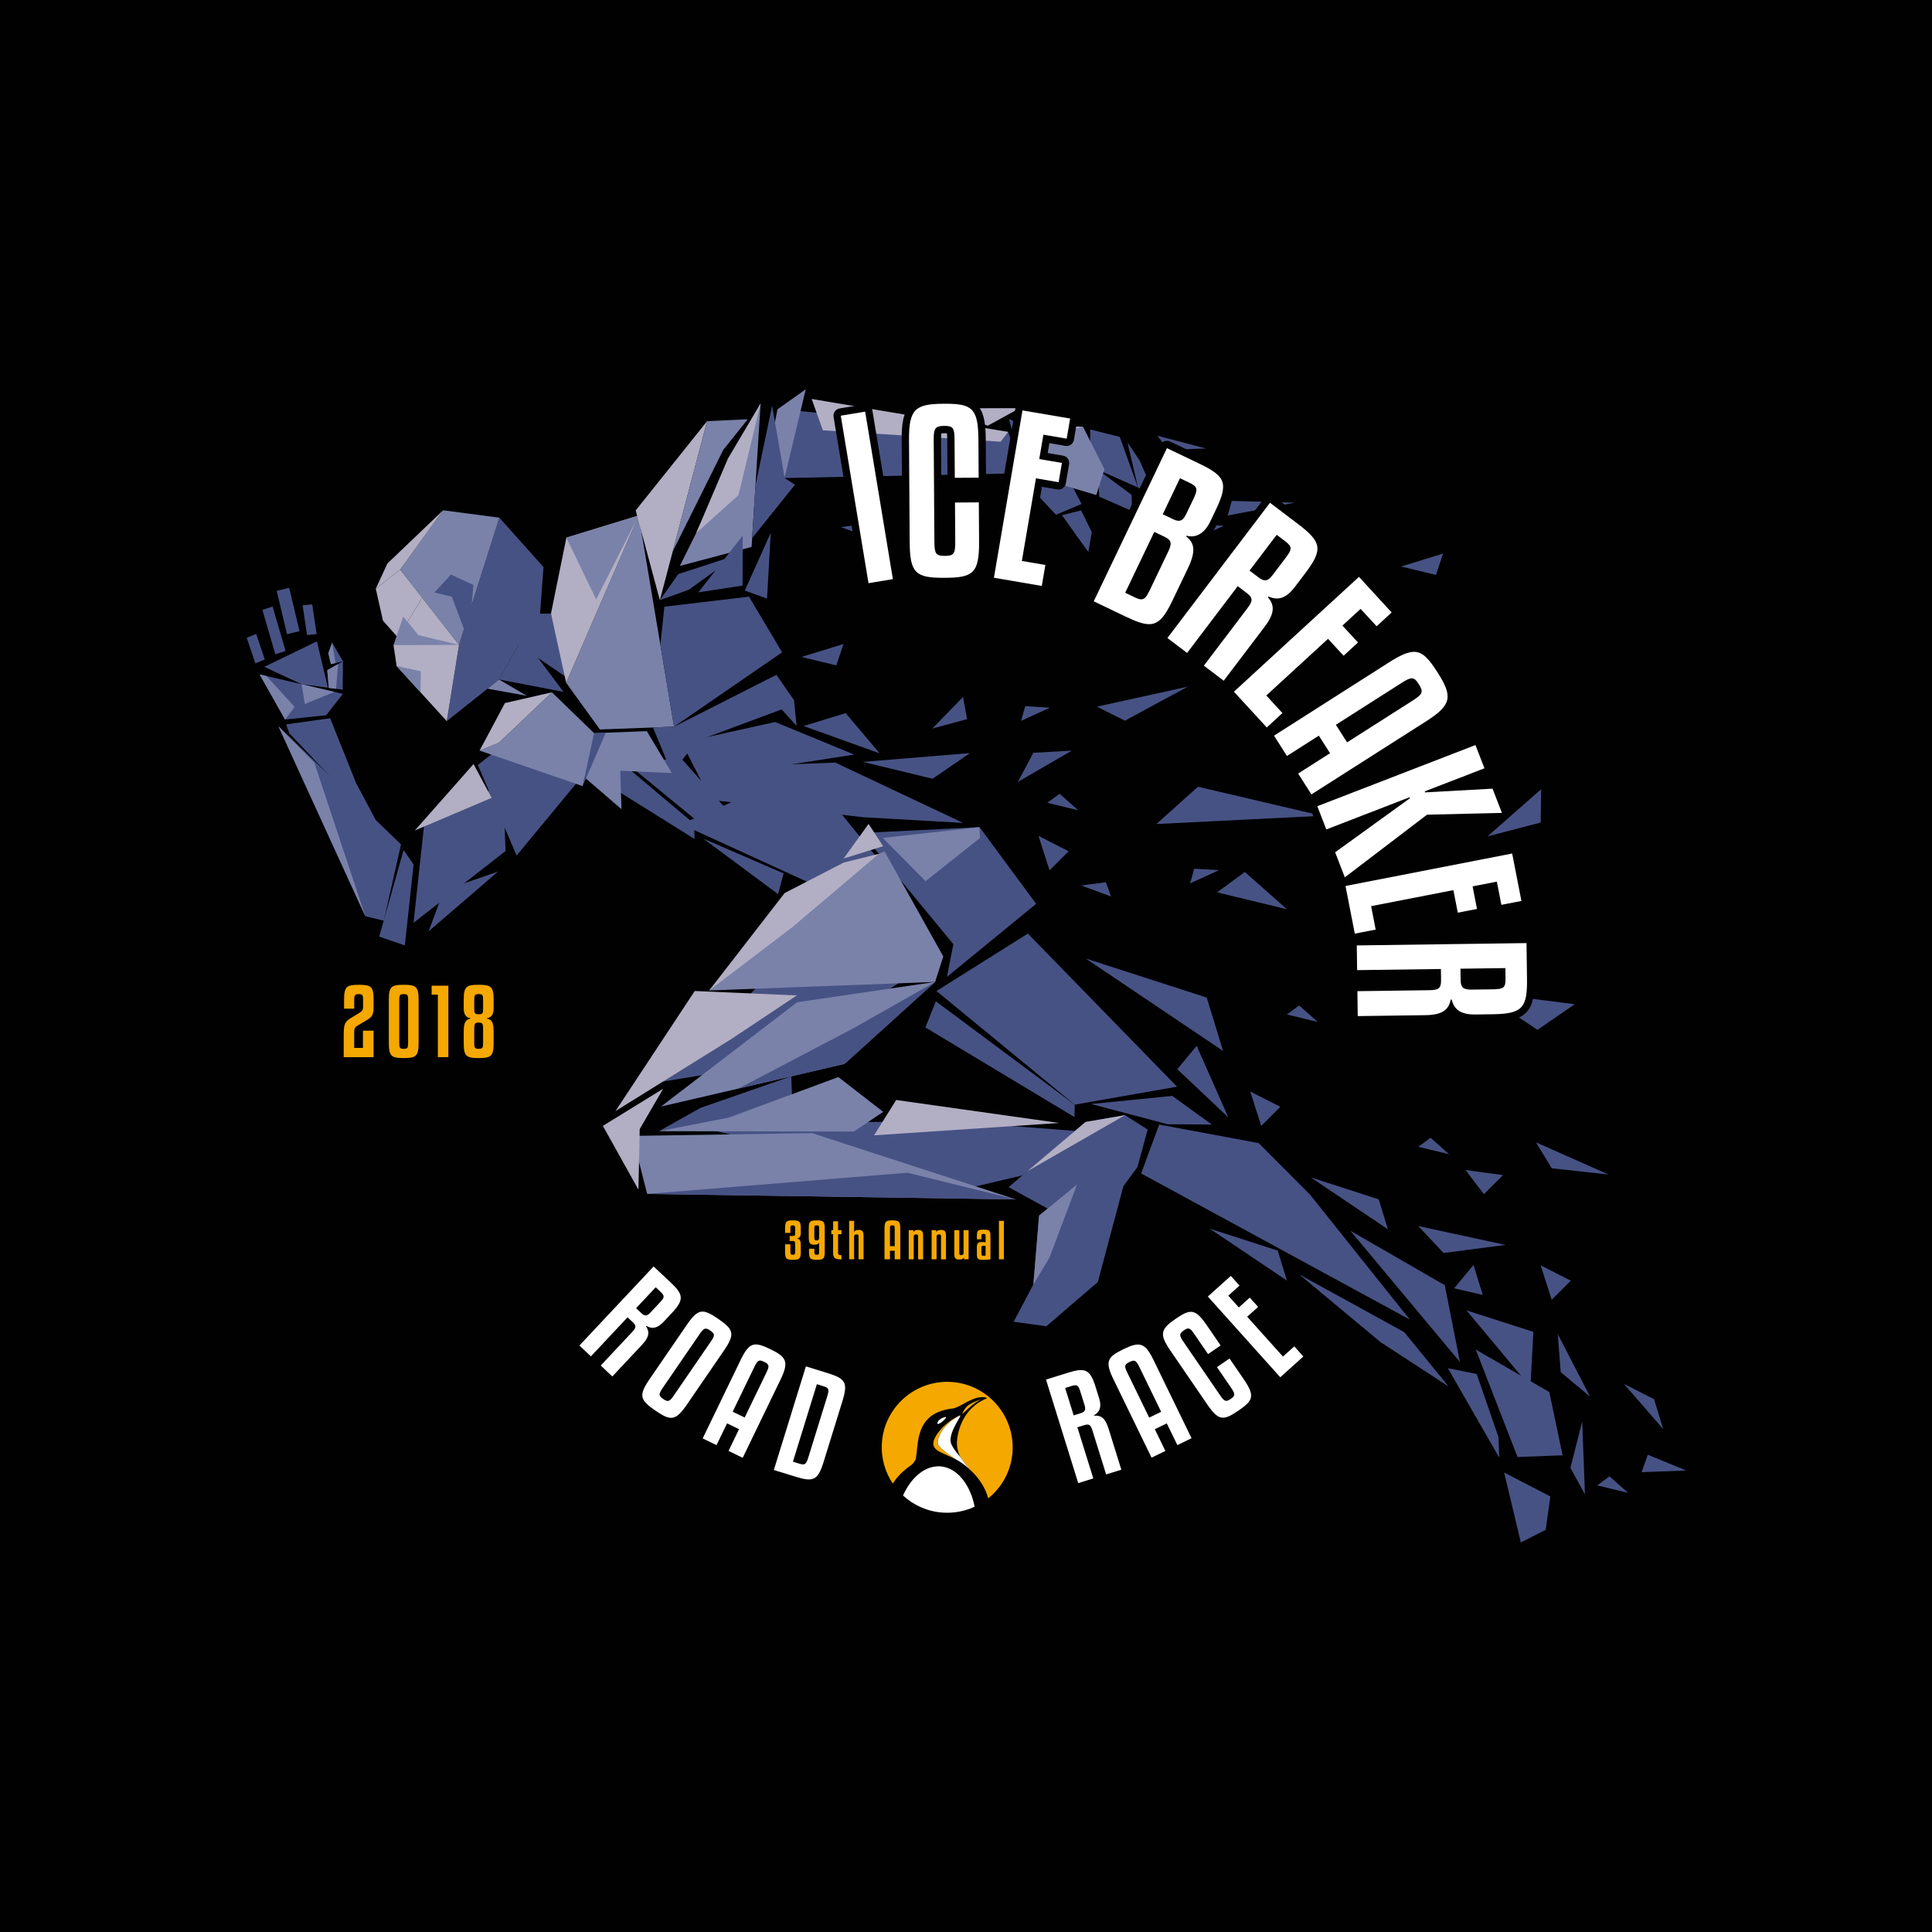 <?xml version="1.0" encoding="UTF-8"?>
<!-- Generator: Adobe Illustrator 27.5.0, SVG Export Plug-In . SVG Version: 6.00 Build 0)  -->
<svg xmlns="http://www.w3.org/2000/svg" xmlns:xlink="http://www.w3.org/1999/xlink" version="1.1" id="Layer_1" x="0px" y="0px" viewBox="0 0 1000 1000" style="enable-background:new 0 0 1000 1000;" xml:space="preserve">
<style type="text/css">
	.st0{fill:#010101;}
	.st1{fill:#475284;}
	.st2{fill:#7A82AA;}
	.st3{fill:#B2AFC4;}
	.st4{fill:none;}
	.st5{fill:#F5A800;}
	.st6{fill:#FFFFFF;}
	.st7{fill:#130C0E;}
</style>
<rect class="st0" width="1000" height="1000"></rect>
<polygon class="st1" points="406.12,247.43 529.74,244.94 521.79,223.55 410.01,212.36 "></polygon>
<polygon class="st1" points="266.97,332.68 292.93,350.4 285.18,317.61 269.92,317.67 "></polygon>
<polygon class="st2" points="310.51,377.58 348.9,376.13 330.58,266.81 293.04,353.4 "></polygon>
<polygon class="st3" points="293.04,353.4 311.6,310.58 330.58,266.81 293.16,278.28 285.18,317.61 "></polygon>
<polygon class="st2" points="293.16,278.28 308.56,310.23 330.58,266.81 "></polygon>
<polygon class="st3" points="329.03,264.18 341.54,310.64 366,218 "></polygon>
<polygon class="st2" points="351.88,292.92 389.02,283.08 393.7,208.78 "></polygon>
<polyline class="st2" points="417.05,201.5 402.39,211.88 400.29,222.93 405.18,251.14 417.05,201.5 "></polyline>
<polygon class="st1" points="341.54,310.64 356.58,305.23 381.48,287.22 351.08,297.16 "></polygon>
<polygon class="st1" points="361.31,425.36 381.81,425.45 353.2,393.21 322.04,393.11 "></polygon>
<polygon class="st1" points="421.79,458.25 457.5,448.33 430.21,414.76 388.95,410.69 352.58,426.56 "></polygon>
<polygon class="st1" points="446.93,423 498.5,425.93 432.34,394.71 375.62,396.86 358.72,413.02 "></polygon>
<polygon class="st1" points="267.4,442.82 303.16,399.59 268.73,379.16 247.33,395.93 "></polygon>
<polygon class="st1" points="391.02,251.32 389.31,278.54 411.46,250.9 406.12,247.43 399.65,209.91 "></polygon>
<polygon class="st1" points="334.12,561.25 403.26,550.07 476.64,501.13 407.2,494.58 355.62,549.2 "></polygon>
<polygon class="st1" points="359.53,434.28 359.22,426.31 319.83,393.2 310.01,403.32 "></polygon>
<polygon class="st1" points="237.58,333.79 231.24,373.25 258.33,351.71 272.72,326.22 278.18,335.92 281.31,293.51 258.46,267.95   "></polygon>
<polygon class="st2" points="207.14,294.83 237.58,333.79 258.46,267.95 229.34,264.13 "></polygon>
<polygon class="st3" points="194.5,304.72 207.14,294.83 229.34,264.13 200.51,291.68 "></polygon>
<polygon class="st1" points="258.33,351.71 291.66,358.11 270.6,329.96 "></polygon>
<polygon class="st3" points="206.02,330.05 218.53,309.41 207.14,294.83 194.5,304.72 198.23,321.27 "></polygon>
<polygon class="st3" points="231.24,373.25 237.58,333.79 218.53,309.41 203.68,333.91 205.3,344.75 221.72,362.79 "></polygon>
<polygon class="st2" points="203.68,333.91 237.58,333.79 216.59,328.78 208.71,319.12 "></polygon>
<polygon class="st1" points="224.88,306.66 233.83,308.83 242.71,332.23 244.99,302.78 233.4,297.39 "></polygon>
<polygon class="st2" points="217.65,358.32 217.81,347.46 205.3,344.75 "></polygon>
<polygon class="st1" points="341.8,333.76 348.9,376.13 404.82,337.64 387.69,308.84 343.89,314.01 "></polygon>
<polygon class="st1" points="348.9,376.13 337.98,376.54 347.74,400.13 360.93,383.44 404.58,367.18 412.32,375.73 411,362.43   401.87,349.29 "></polygon>
<polygon class="st2" points="300.6,400.65 321.68,418.85 321.06,398.95 347.74,400.13 334.79,378.44 303.79,379.61 "></polygon>
<polygon class="st2" points="301.59,406.9 307.48,379.47 285.68,358.33 258.21,384.43 248.23,388.51 "></polygon>
<polygon class="st3" points="258.21,384.43 285.68,358.33 261.35,363.91 248.23,388.51 "></polygon>
<polygon class="st2" points="252.35,356.46 272.67,360.15 258.33,351.71 "></polygon>
<polygon class="st1" points="301.59,406.9 313.53,379.24 307.48,379.47 "></polygon>
<polygon class="st2" points="348.19,285.44 374.35,232.88 387.04,217 366,218 "></polygon>
<polygon class="st1" points="391.07,398.49 442.16,390.57 401.19,373.71 352.87,384.41 366.7,411.53 "></polygon>
<polygon class="st1" points="490.12,505.65 536.3,467.83 507.01,428.12 446.04,431.16 493.46,488.71 "></polygon>
<polygon class="st2" points="484.01,508.24 488.26,495.07 457.8,440.63 413.75,460.62 367.07,512.66 "></polygon>
<polygon class="st3" points="367.07,512.66 410.19,479.83 454.92,441.93 436.72,446.45 406.13,462.24 "></polygon>
<polygon class="st3" points="318.56,575.11 378.52,537.81 412.43,515.23 359.6,512.94 "></polygon>
<polygon class="st2" points="342.13,572.75 437.11,550.68 484.01,508.24 412.56,518.78 "></polygon>
<polygon class="st3" points="436.65,444.38 457.11,437.99 449.57,426.45 "></polygon>
<polygon class="st1" points="499.88,615.29 529.21,608.37 548.71,592.74 556.41,585.35 486.72,580 358.47,582.68 "></polygon>
<polygon class="st1" points="402.74,462.81 405.59,452.06 364.1,434.11 "></polygon>
<polygon class="st1" points="341.06,585.5 410.21,574.31 409.55,557.08 362.56,573.45 "></polygon>
<polygon class="st1" points="522.03,614.45 542.26,625.56 557.46,613.11 537.83,629.18 534.87,664.83 524.66,684.14 541.6,686.46   568.24,663.57 581.45,613.98 588.72,604.09 594.02,584.68 582.34,577.2 561.86,580.74 "></polygon>
<polygon class="st2" points="341.06,585.5 441.98,585.68 457.12,575.5 433.93,557.48 377.24,578.46 "></polygon>
<polygon class="st2" points="334.97,617.97 525.81,620.81 420.28,586.5 327.33,587.94 "></polygon>
<polygon class="st3" points="452.41,587.65 463.86,569.36 548.27,581.26 "></polygon>
<polygon class="st3" points="531.72,606.25 561.86,580.74 582.34,577.2 "></polygon>
<polygon class="st2" points="534.87,664.83 543.22,650.91 557.46,613.11 537.83,629.18 "></polygon>
<polygon class="st1" points="214.04,477.63 261.68,440.49 260.35,405.2 219.43,427.85 "></polygon>
<polygon class="st1" points="196.27,484.8 209.55,489.33 214.08,447.46 208.9,439.97 "></polygon>
<polygon class="st1" points="229.72,460.85 221.82,482.09 257.76,451.13 "></polygon>
<polygon class="st1" points="189.09,474.25 198.67,476.53 207.57,437.05 144.11,375.91 "></polygon>
<polygon class="st3" points="254.48,412.96 245.09,395.48 214.72,429.85 "></polygon>
<polygon class="st3" points="330.45,615.77 331.12,584.4 343.26,563.53 312.05,582.75 "></polygon>
<polygon class="st1" points="149.74,379.53 197.4,429.91 184.34,405.37 170.88,371.74 148.13,374.95 "></polygon>
<polygon class="st1" points="147.54,372.44 168.81,370.2 177.48,359.15 134.38,349.08 "></polygon>
<polygon class="st1" points="170.17,356.07 177.37,356.96 177.52,342.27 169.38,346.9 "></polygon>
<polygon class="st1" points="156.12,354.16 169.73,355.93 164.03,331.97 136.79,345.15 "></polygon>
<polygon class="st1" points="158.92,328.68 163.9,328.23 161.61,312.84 156.63,313.3 "></polygon>
<rect x="145.65" y="304.73" transform="matrix(0.973 -0.232 0.232 0.973 -69.196 43.105)" class="st1" width="6.65" height="23.04"></rect>
<polygon class="st1" points="142.52,338.67 147.81,336.94 141.11,313.96 135.83,315.7 "></polygon>
<polygon class="st1" points="132.17,343.33 137.06,341.35 132.6,328.13 127.71,330.11 "></polygon>
<polygon class="st1" points="171.27,343.76 177.52,342.27 171.92,332.63 169.92,338.12 "></polygon>
<polygon class="st1" points="384.36,303.08 384.43,277.26 361.48,306.59 "></polygon>
<polygon class="st2" points="189.09,474.25 162.68,394.73 144.11,375.91 "></polygon>
<polygon class="st2" points="147.54,372.44 152.5,365.86 137.92,349.91 134.38,349.08 "></polygon>
<polygon class="st2" points="157.78,364.42 173.09,358.13 168.93,357.15 156.12,354.16 "></polygon>
<polygon class="st2" points="170.17,356.07 173.94,356.54 175,343.71 169.38,346.9 "></polygon>
<polygon class="st2" points="171.27,343.76 173.68,343.19 171.92,332.63 169.92,338.12 "></polygon>
<polygon class="st1" points="556.28,571.76 609.22,562.46 532.02,483.22 484.7,512.95 "></polygon>
<polygon class="st1" points="556.14,578.19 556.28,571.76 484.39,518.28 478.98,531.8 "></polygon>
<polygon class="st1" points="604.42,581.91 627.26,582.05 606.74,567.24 564.76,571.44 "></polygon>
<polygon class="st1" points="729.7,683.01 678.11,618.4 651.5,591.67 599.99,582.08 590.66,607.37 "></polygon>
<polygon class="st1" points="714.62,694.72 749.78,717.64 726.84,689.52 672.48,659.64 "></polygon>
<polygon class="st1" points="661.35,647.32 666.1,662.83 626.15,635.95 "></polygon>
<polygon class="st1" points="856.15,724.25 860.9,739.76 840.55,716.28 "></polygon>
<polygon class="st1" points="813.03,662.89 803.15,672.74 797.43,654.92 "></polygon>
<polygon class="st1" points="553.12,440.62 543.24,450.48 537.52,432.66 "></polygon>
<polygon class="st1" points="662.7,572.9 652.82,582.75 647.1,564.93 "></polygon>
<polygon class="st1" points="777.96,608.24 768.07,618.09 758.53,605.6 "></polygon>
<polygon class="st1" points="832.59,607.92 803.19,604.7 795.03,591.3 "></polygon>
<polygon class="st1" points="713.63,620.78 718.38,636.29 678.43,609.41 "></polygon>
<polygon class="st1" points="779.25,644.37 747.18,648.54 734.11,634.61 "></polygon>
<polygon class="st1" points="797.7,408.47 797.45,425.74 769.94,432.91 "></polygon>
<polygon class="st1" points="762.71,654.73 767.46,670.25 752.68,666.82 "></polygon>
<polygon class="st1" points="619.39,541.31 635.78,578.37 609.36,553.4 "></polygon>
<polygon class="st1" points="818.95,735.73 820.37,773.53 812.85,759.78 "></polygon>
<polygon class="st1" points="624.6,516.35 633.07,543.98 561.92,496.1 "></polygon>
<polygon class="st1" points="620.07,407.22 598.56,426.51 684.21,422.25 "></polygon>
<polygon class="st1" points="482.73,403.08 501.98,389.81 446.6,394.35 "></polygon>
<polygon class="st1" points="795.79,533.06 815.04,519.79 766.92,513.64 "></polygon>
<polygon class="st1" points="666.09,470.61 644.33,451.33 629.97,461.89 "></polygon>
<polygon class="st1" points="747.01,499.16 737.4,490.64 731.05,495.31 "></polygon>
<polygon class="st1" points="750.06,597.44 740.45,588.91 734.09,593.58 "></polygon>
<polygon class="st1" points="872.76,761.12 852.9,752.98 849.69,761.99 "></polygon>
<polygon class="st1" points="842.68,772.68 833.06,764.16 826.71,768.83 "></polygon>
<polygon class="st1" points="682.06,528.96 672.45,520.43 666.1,525.1 "></polygon>
<polygon class="st1" points="558.05,419.39 548.44,410.86 542.09,415.53 "></polygon>
<polygon class="st1" points="630.95,450.4 618.12,449.63 616.01,457.22 "></polygon>
<polygon class="st1" points="543.47,366.28 530.64,365.51 528.53,373.1 "></polygon>
<polygon class="st1" points="435.29,272.83 448.02,271.1 450.7,278.51 "></polygon>
<polygon class="st1" points="559.67,458.34 572.4,456.61 575.08,464.02 "></polygon>
<polygon class="st1" points="633.37,272.17 620.54,271.4 618.43,279 "></polygon>
<polygon class="st1" points="568.96,257.06 586.01,264.54 585.66,256.08 568.28,243.19 "></polygon>
<polygon class="st1" points="589,252.3 598.86,259.15 589.89,238.37 583.62,229.08 "></polygon>
<polygon class="st1" points="564.18,241.34 589,252.3 579.59,226.15 564.29,222.28 "></polygon>
<polygon class="st1" points="588.59,265.82 597.33,276.04 599.11,272.21 589.17,256.83 "></polygon>
<polygon class="st1" points="670.12,260.18 637.55,259.26 635.44,266.85 "></polygon>
<polygon class="st1" points="624.26,232.13 599.11,225.57 604.59,232.87 "></polygon>
<polygon class="st1" points="432.89,344.4 436.59,333.34 414.83,340.04 "></polygon>
<polygon class="st1" points="455.29,389.93 437.72,369.09 415.95,375.79 "></polygon>
<polygon class="st1" points="397.02,309.83 398.93,275.78 385.51,305.69 "></polygon>
<polygon class="st1" points="500.55,372.22 498.47,360.74 482.61,377.08 "></polygon>
<polygon class="st1" points="743.25,297.58 746.96,286.52 725.19,293.22 "></polygon>
<polygon class="st1" points="806.29,690.5 823.02,722.91 807.83,710.23 "></polygon>
<polygon class="st1" points="747.81,665.21 755.67,704.99 698.94,637.03 "></polygon>
<polygon class="st1" points="793.67,689.37 792.12,717.88 759.05,678.25 "></polygon>
<polygon class="st1" points="801.91,720.51 808.8,753.26 785.47,754.14 763.85,698.51 "></polygon>
<polygon class="st1" points="787.18,798.38 800.04,791.83 802.47,774.57 778.54,762.17 "></polygon>
<polygon class="st1" points="526.4,244.77 546.57,266.45 559.81,260.86 546.57,235.36 "></polygon>
<polygon class="st1" points="776.02,754.5 775.62,743.87 764.33,711.17 749.43,708.19 "></polygon>
<polygon class="st1" points="529.74,244.94 531.62,232.95 529.56,220.05 522.22,216.91 "></polygon>
<polygon class="st2" points="532.44,220.24 560.6,220.93 571.65,242.87 567.44,256.24 529.74,244.94 "></polygon>
<polygon class="st1" points="563.32,285.74 565.1,275.41 559.6,264.18 549.67,266.65 "></polygon>
<polygon class="st3" points="425.9,222.72 517.91,228.63 521.79,223.55 420.13,206.51 "></polygon>
<polygon class="st3" points="511.34,220.29 527.8,211.28 476.68,211.32 "></polygon>
<polygon class="st3" points="531.7,227 560.6,220.93 532.44,220.24 "></polygon>
<polygon class="st3" points="360.32,275.94 382.23,256.28 393.7,208.78 376.82,237.27 "></polygon>
<polygon class="st2" points="479.08,456.09 507.22,433.77 507.01,428.12 456.94,433.71 "></polygon>
<polygon class="st1" points="382.22,563.43 437.11,550.68 484.01,508.24 441.27,532.47 "></polygon>
<polygon class="st1" points="334.97,617.97 525.81,620.81 469.62,607.01 "></polygon>
<path class="st4" d="M656.5,513.18"></path>
<polygon class="st1" points="534.86,389.64 526.84,404.73 554.78,388.52 "></polygon>
<polygon class="st1" points="582.25,373.03 567.75,365.76 614.77,355.42 "></polygon>
<g>
	<path class="st5" d="M177.9,547.18v-11.14c0-6.23,0.61-7.21,3.89-9.22l4.17-2.53c1.59-0.98,1.97-1.55,1.97-3.28v-3.65   c0-2.34-0.33-2.81-2.25-2.81c-1.97,0-2.34,0.61-2.34,2.95v4.59h-5.24v-4.59c0-6.84,1.31-7.77,7.63-7.77c6.41,0,7.63,0.94,7.63,7.63   v3.89c0,3.89-0.66,5.1-3.7,6.88l-4.5,2.67c-1.55,0.94-1.83,1.55-1.83,3.56v8.05h4.54v-8.94h5.48v13.72H177.9z"></path>
	<path class="st5" d="M216.67,539.83c0,6.88-1.36,7.82-7.73,7.82c-6.37,0-7.68-0.94-7.68-7.82v-22.34c0-6.84,1.31-7.77,7.68-7.77   c6.37,0,7.73,0.94,7.73,7.77V539.83z M211.24,517.49c0-2.53-0.33-2.95-2.29-2.95c-1.97,0-2.29,0.56-2.29,2.95v22.34   c0,2.58,0.33,3.04,2.29,3.04c2.01,0,2.29-0.56,2.29-3.04V517.49z"></path>
	<path class="st5" d="M223.41,510.19h8.66v36.99h-5.43v-32.36h-3.23V510.19z"></path>
	<path class="st5" d="M255.49,517.26v4.73c0,3.89-1.83,4.68-3.46,5.06v0.19c2.15,0.42,3.46,1.5,3.46,6.32v6.51   c0,6.6-1.36,7.59-7.73,7.59c-6.37,0-7.73-0.98-7.73-7.59v-6.51c0-4.82,1.36-5.9,3.46-6.32v-0.19c-1.64-0.37-3.46-1.17-3.46-5.06   v-4.73c0-6.56,1.36-7.54,7.73-7.54C254.13,509.72,255.49,510.7,255.49,517.26z M245.47,517.82v4.59c0,1.92,0.33,2.58,2.29,2.58   c2.06,0,2.29-0.61,2.29-2.58v-4.59c0-2.76-0.23-3.28-2.29-3.28C245.7,514.54,245.47,515.11,245.47,517.82z M247.76,529.29   c-1.97,0-2.29,0.37-2.29,3.93v6.79c0,2.39,0.37,2.86,2.29,2.86c1.97,0,2.29-0.47,2.29-2.86v-7.49   C250.06,529.81,249.68,529.29,247.76,529.29z"></path>
</g>
<g>
	<g>
		<path class="st6" d="M449.53,303.74c-0.91,0-1.71-0.66-1.87-1.59l-14.35-86.69c-0.17-1.03,0.53-2.01,1.56-2.18l12.62-2.09    c0.1-0.02,0.21-0.03,0.31-0.03c0.39,0,0.78,0.12,1.1,0.35c0.41,0.29,0.69,0.74,0.77,1.23l14.35,86.69c0.08,0.5-0.04,1-0.33,1.41    c-0.29,0.41-0.74,0.68-1.23,0.77l-12.62,2.09C449.74,303.73,449.63,303.74,449.53,303.74z"></path>
		<path class="st0" d="M447.81,213.07l14.35,86.69l-12.62,2.09l-14.35-86.69L447.81,213.07 M447.81,209.27    c-0.21,0-0.41,0.02-0.62,0.05l-12.62,2.09c-2.07,0.34-3.46,2.29-3.12,4.36l14.35,86.69c0.16,0.99,0.72,1.88,1.53,2.46    c0.65,0.46,1.42,0.71,2.21,0.71c0.21,0,0.41-0.02,0.62-0.05l12.62-2.09c0.99-0.16,1.88-0.72,2.46-1.53    c0.59-0.82,0.82-1.83,0.66-2.83l-14.35-86.69c-0.16-0.99-0.72-1.88-1.53-2.46C449.36,209.52,448.59,209.27,447.81,209.27    L447.81,209.27z"></path>
	</g>
	<g>
		<path class="st6" d="M488.29,300.97c-15.8,0-19.24-3.61-19.35-20.34l-0.35-53.05c-0.11-17.55,4.65-20.39,20-20.49l0.84,0    c15.24,0,18.77,3.78,18.88,20.23l0.13,19.91c0.01,1.05-0.84,1.9-1.88,1.91c0,0-12.35,0.08-12.36,0.08c-0.5,0-0.98-0.2-1.33-0.55    c-0.36-0.35-0.56-0.83-0.56-1.34l-0.13-19.91c-0.03-5.09-0.22-5.09-3.3-5.09l-0.18,0c-2.24,0.01-2.76,0.37-2.95,0.63    c-0.52,0.71-0.58,2.78-0.57,4.5l0.35,53.05c0.03,5.31,0.29,5.31,3.42,5.31l0.17,0c3.25-0.02,3.44-0.02,3.41-5.36l-0.13-20.35    c-0.01-1.05,0.84-1.9,1.88-1.91c0,0,12.35-0.08,12.36-0.08c1.04,0,1.89,0.84,1.9,1.88l0.13,20.35c0.05,7.67-0.59,13.47-3.91,16.79    c-3.11,3.12-8.05,3.76-15.53,3.81L488.29,300.97z"></path>
		<path class="st0" d="M489.44,208.98c13.65,0,16.87,2.43,16.98,18.35l0.13,19.91l-12.35,0.08l-0.13-19.91    c-0.04-5.92-0.8-6.97-5.19-6.97c-0.06,0-0.13,0-0.19,0c-4.67,0.03-5.44,1.37-5.4,7.04l0.35,53.05c0.04,6.04,0.81,7.19,5.32,7.19    c0.06,0,0.12,0,0.18,0c4.56-0.03,5.33-1.15,5.29-7.26l-0.13-20.35l12.34-0.08l0.13,20.35c0.11,16.35-3.21,18.6-17.56,18.69    c-0.31,0-0.62,0-0.91,0c-14.34,0-17.34-2.44-17.45-18.46l-0.35-53.05c-0.1-16.13,3.55-18.49,18.12-18.58    C488.89,208.98,489.16,208.98,489.44,208.98 M489.44,205.19L489.44,205.19c-0.28,0-0.57,0-0.85,0    c-8.07,0.05-13.47,0.78-17.17,4.34c-3.99,3.84-4.77,10-4.72,18.06l0.35,53.05c0.05,8.26,0.82,14.13,4.47,17.86    c3.57,3.65,8.85,4.36,16.77,4.36c0.31,0,0.62,0,0.94,0c7.97-0.05,13.29-0.78,16.86-4.36c3.79-3.8,4.52-9.76,4.47-18.14L510.42,260    c-0.01-1.01-0.41-1.97-1.13-2.67c-0.71-0.7-1.67-1.09-2.66-1.09c-0.01,0-0.02,0-0.02,0l-12.34,0.08    c-2.09,0.01-3.78,1.72-3.77,3.82l0.13,20.35c0.01,1.93-0.08,2.9-0.16,3.38c-0.27,0.03-0.7,0.07-1.36,0.07l-0.15,0    c-0.64,0-1.06-0.03-1.32-0.06c-0.1-0.48-0.19-1.45-0.21-3.37l-0.35-53.05c-0.01-1.82,0.08-2.7,0.17-3.13    c0.27-0.04,0.72-0.09,1.47-0.09l0.17,0c0.58,0,0.96,0.02,1.22,0.05c0.08,0.48,0.17,1.4,0.18,3.16l0.13,19.91    c0.01,2.09,1.71,3.77,3.79,3.77c0.01,0,0.02,0,0.03,0l12.35-0.08c1.01-0.01,1.97-0.41,2.67-1.13c0.71-0.72,1.1-1.68,1.09-2.69    l-0.13-19.91c-0.05-7.95-0.83-14.01-4.48-17.76C502.2,205.92,496.88,205.19,489.44,205.19L489.44,205.19z"></path>
	</g>
	<g>
		<path class="st6" d="M539.22,305.17c-0.11,0-0.21-0.01-0.32-0.03l-24.78-4.23c-1.03-0.18-1.73-1.16-1.55-2.19l14.79-86.62    c0.08-0.5,0.36-0.94,0.77-1.23c0.32-0.23,0.71-0.35,1.1-0.35c0.11,0,0.21,0.01,0.32,0.03l24.67,4.21c0.5,0.08,0.94,0.36,1.23,0.77    c0.29,0.41,0.41,0.92,0.32,1.42l-1.78,10.42c-0.16,0.92-0.96,1.58-1.87,1.58c-0.11,0-0.21-0.01-0.32-0.03l-10.19-1.74l-1.51,8.87    l9.86,1.68c1.03,0.18,1.73,1.16,1.55,2.19l-1.7,9.98c-0.08,0.5-0.36,0.94-0.77,1.23c-0.32,0.23-0.71,0.35-1.1,0.35    c-0.11,0-0.21-0.01-0.32-0.03l-9.86-1.68l-6.66,39.02l10.3,1.76c1.03,0.18,1.73,1.16,1.55,2.19l-1.85,10.85    c-0.08,0.5-0.36,0.94-0.77,1.23C539.99,305.05,539.61,305.17,539.22,305.17z"></path>
		<path class="st0" d="M529.23,212.42l24.67,4.21l-1.78,10.42l-12.06-2.06l-2.15,12.61l11.73,2l-1.7,9.98l-11.73-2l-7.3,42.76    l12.17,2.08l-1.85,10.85l-24.78-4.23L529.23,212.42 M529.23,208.63c-0.78,0-1.55,0.24-2.19,0.7c-0.82,0.58-1.38,1.46-1.55,2.46    L510.7,298.4c-0.35,2.06,1.04,4.02,3.1,4.38l24.78,4.23c0.22,0.04,0.43,0.05,0.64,0.05c1.81,0,3.42-1.31,3.73-3.15l1.85-10.85    c0.35-2.06-1.04-4.02-3.1-4.38l-8.43-1.44l6.03-35.28l7.99,1.37c0.21,0.04,0.43,0.05,0.64,0.05c0.78,0,1.55-0.24,2.19-0.7    c0.82-0.58,1.38-1.46,1.55-2.46l1.7-9.98c0.35-2.06-1.04-4.02-3.1-4.38l-7.99-1.37l0.88-5.13l8.32,1.42    c0.22,0.04,0.43,0.05,0.64,0.05c1.81,0,3.42-1.31,3.73-3.15l1.78-10.42c0.17-0.99-0.06-2.01-0.64-2.83    c-0.58-0.82-1.46-1.38-2.46-1.55l-24.67-4.21C529.66,208.65,529.44,208.63,529.23,208.63L529.23,208.63z"></path>
	</g>
	<g>
		<path class="st6" d="M594.76,324.97c-3.6,0-7.8-1.66-13.01-4.15l-16.46-7.87c-0.94-0.45-1.34-1.58-0.89-2.53l37.9-79.27    c0.22-0.45,0.61-0.8,1.08-0.97c0.2-0.07,0.42-0.11,0.63-0.11c0.28,0,0.56,0.06,0.82,0.19l16.46,7.87    c7.03,3.36,11.41,6.11,13.02,10.19c1.71,4.35,0.01,9.5-3.29,16.41l-2.83,5.92c-3.11,6.49-7.21,8.35-10.06,8.77    c2.35,3.77,1.81,8.46-1.51,15.41l-8.01,16.76C604.56,320.06,600.99,324.97,594.76,324.97z M588.14,307.46    c0.45,0.21,1.8,0.86,2.56,0.86c0.58,0,1.29-0.67,2.85-3.94l9.26-19.37c0.65-1.35,1.37-3,1.23-3.79c-0.03-0.18-0.13-0.73-2.17-1.71    l-3.51-1.68l-13.43,28.09L588.14,307.46z M607.87,266.97c0.97,0.46,1.72,0.7,2.23,0.7c0,0,0,0,0,0c0.38,0,1.01-0.01,2.3-2.71    l3.55-7.43c2.03-4.25,2.11-4.41-1.1-5.94l-3.21-1.53l-7.29,15.24L607.87,266.97z"></path>
		<path class="st0" d="M604.01,231.97l16.46,7.87c13.65,6.53,15.6,9.92,8.83,24.07l-2.83,5.92c-2.98,6.24-6.85,7.8-9.81,7.8    c-0.94,0-1.79-0.16-2.49-0.37l-0.19,0.4c3.74,3.02,5.54,6.72,0.94,16.35l-8.01,16.76c-4.15,8.68-7.23,12.3-12.14,12.3    c-3.09,0-6.92-1.44-12.19-3.96l-16.46-7.87L604.01,231.97 M610.1,269.56c1.71,0,2.8-1.23,4.02-3.79l3.55-7.43    c2.35-4.92,2.42-6.36-1.99-8.47l-4.92-2.35l-8.92,18.66l5.22,2.49C608.27,269.26,609.26,269.56,610.1,269.56 M590.69,310.22    c1.78,0,2.87-1.48,4.56-5.02l9.26-19.37c2.11-4.41,2.18-6.11-1.83-8.03l-5.22-2.49l-15.07,31.51l4.92,2.35    C588.73,309.85,589.8,310.22,590.69,310.22 M604.02,228.17c-1.41,0-2.77,0.8-3.42,2.16l-37.9,79.27c-0.9,1.89-0.1,4.15,1.79,5.06    l16.46,7.87c5.44,2.6,9.88,4.33,13.83,4.33c7.98,0,11.91-6.84,15.56-14.46l8.01-16.76c2.98-6.23,3.82-11.03,2.47-14.96    c2.95-1.07,6.4-3.59,9.09-9.22l2.83-5.92c3.52-7.36,5.31-12.92,3.35-17.92c-1.83-4.67-6.51-7.65-13.96-11.21l-16.46-7.87    C605.12,228.29,604.57,228.17,604.02,228.17L604.02,228.17z M606.89,264.4l5.65-11.82l1.5,0.72c0.68,0.33,1.09,0.57,1.34,0.73    c-0.13,0.45-0.45,1.26-1.14,2.69l-3.55,7.43c-0.42,0.87-0.71,1.34-0.89,1.57c-0.22-0.06-0.58-0.19-1.12-0.45L606.89,264.4    L606.89,264.4z M587.46,305.04l11.79-24.67l1.8,0.86c0.51,0.25,0.84,0.44,1.04,0.57c-0.11,0.38-0.36,1.09-0.99,2.4l-9.26,19.37    c-0.77,1.61-1.24,2.39-1.51,2.76c-0.27-0.09-0.7-0.26-1.37-0.58L587.46,305.04L587.46,305.04z"></path>
	</g>
	<g>
		<path class="st6" d="M633.41,354.25c-0.41,0-0.81-0.13-1.15-0.39l-10.28-7.8c-0.83-0.63-1-1.82-0.37-2.66l22.38-29.51    c0.88-1.16,1.89-2.59,1.91-3.38c0-0.18,0.01-0.74-1.79-2.11l-3.1-2.35l-25.07,33.05c-0.37,0.49-0.94,0.75-1.51,0.75    c-0.4,0-0.8-0.13-1.14-0.39l-10.19-7.73c-0.83-0.63-1-1.82-0.37-2.66l53.09-70.01c0.3-0.4,0.75-0.66,1.25-0.73    c0.09-0.01,0.17-0.02,0.26-0.02c0.41,0,0.81,0.13,1.15,0.39l14.53,11.02c6.18,4.69,9.91,8.27,10.65,12.68    c0.77,4.63-1.91,9.3-6.48,15.33l-5.58,7.35c-3.36,4.42-6.85,6.58-10.69,6.58c-0.31,0-0.62-0.01-0.91-0.04    c1.57,4.07,0.3,8.38-3.92,13.94l-21.17,27.92c-0.3,0.4-0.75,0.66-1.25,0.73C633.58,354.24,633.49,354.25,633.41,354.25z     M652.52,297.33c1.01,0.77,1.78,1.16,2.29,1.16c0.6,0,1.41-0.71,2.56-2.22l6.52-8.6c2.9-3.82,2.95-3.9,0.12-6.04l-2.83-2.15    l-11.76,15.5L652.52,297.33z"></path>
		<path class="st0" d="M657.34,260.23l14.53,11.02c12.05,9.14,13.14,13.04,3.8,25.36l-5.58,7.35c-3.44,4.53-6.54,5.82-9.18,5.82    c-1.64,0-3.11-0.5-4.37-1.03l-0.27,0.35c3.05,3.71,4.14,7.61-1.7,15.32l-21.17,27.92l-10.28-7.8l22.38-29.51    c2.89-3.81,3.3-5.45-0.24-8.14l-4.61-3.49l-26.21,34.56l-10.19-7.73L657.34,260.23 M654.81,300.38c1.39,0,2.58-1,4.07-2.97    l6.52-8.6c3.36-4.43,3.66-5.74-0.24-8.7l-4.34-3.29l-14.05,18.52l4.61,3.49C652.74,299.87,653.82,300.38,654.81,300.38     M657.34,256.44c-1.15,0-2.28,0.52-3.02,1.5l-53.09,70.01c-1.27,1.67-0.94,4.05,0.73,5.31l10.19,7.73    c0.66,0.5,1.47,0.77,2.29,0.77c0.17,0,0.34-0.01,0.52-0.04c1-0.14,1.9-0.66,2.51-1.47l23.92-31.54l1.59,1.2    c0.46,0.35,0.74,0.6,0.91,0.77c-0.18,0.34-0.56,0.96-1.39,2.06l-22.38,29.51c-1.27,1.67-0.94,4.05,0.73,5.31l10.28,7.8    c0.66,0.5,1.47,0.77,2.29,0.77c0.17,0,0.34-0.01,0.52-0.04c1-0.14,1.9-0.66,2.51-1.47l21.17-27.92c3.83-5.05,5.44-9.29,4.86-13.25    c3.83-0.51,7.41-2.93,10.66-7.22l5.58-7.36c4.88-6.44,7.73-11.49,6.84-16.79c-0.84-5.04-4.81-8.9-11.37-13.88l-14.53-11.02    C658.95,256.69,658.14,256.44,657.34,256.44L657.34,256.44z M652.08,294.61l9.46-12.48l1.32,1c0.6,0.45,0.96,0.77,1.17,0.98    c-0.23,0.42-0.71,1.15-1.66,2.4l-6.52,8.6c-0.58,0.77-0.96,1.16-1.19,1.36c-0.2-0.11-0.53-0.3-1.01-0.66L652.08,294.61    L652.08,294.61z"></path>
	</g>
	<g>
		<path class="st6" d="M655.68,378.43c-0.51,0-1.02-0.21-1.4-0.61l-17-18.51c-0.34-0.37-0.52-0.86-0.5-1.36s0.24-0.98,0.61-1.32    l64.71-59.44c0.36-0.33,0.82-0.5,1.28-0.5c0.51,0,1.02,0.21,1.4,0.61l16.93,18.43c0.34,0.37,0.52,0.86,0.5,1.36    s-0.24,0.98-0.61,1.32l-7.78,7.15c-0.36,0.33-0.82,0.5-1.28,0.5c-0.51,0-1.02-0.21-1.4-0.61l-6.99-7.61l-6.63,6.09l6.77,7.37    c0.71,0.77,0.66,1.97-0.11,2.68l-7.45,6.85c-0.35,0.32-0.81,0.5-1.28,0.5c-0.03,0-0.05,0-0.08,0c-0.5-0.02-0.98-0.24-1.32-0.61    l-6.77-7.37l-29.15,26.78l7.07,7.7c0.71,0.77,0.66,1.97-0.11,2.68l-8.11,7.45C656.6,378.26,656.14,378.43,655.68,378.43z"></path>
		<path class="st0" d="M703.39,298.58l16.93,18.43l-7.78,7.15l-8.28-9.01l-9.42,8.65l8.05,8.76l-7.45,6.85l-8.05-8.76l-31.95,29.34    l8.35,9.09l-8.11,7.45l-17.01-18.51L703.39,298.58 M703.38,294.79c-0.92,0-1.84,0.33-2.56,1l-64.71,59.44    c-0.74,0.68-1.18,1.63-1.22,2.63c-0.04,1,0.32,1.99,1,2.73l17.01,18.51c0.75,0.81,1.77,1.23,2.79,1.23c0.92,0,1.84-0.33,2.56-1    l8.11-7.45c1.54-1.42,1.64-3.82,0.23-5.36l-5.79-6.3l26.36-24.21l5.49,5.97c0.68,0.74,1.63,1.18,2.63,1.22c0.05,0,0.11,0,0.16,0    c0.95,0,1.86-0.36,2.57-1l7.45-6.85c1.54-1.42,1.64-3.82,0.23-5.36l-5.48-5.97l3.83-3.52l5.71,6.22c0.68,0.74,1.63,1.18,2.63,1.22    c0.05,0,0.11,0,0.16,0c0.95,0,1.86-0.36,2.56-1l7.78-7.15c0.74-0.68,1.18-1.63,1.22-2.63s-0.32-1.99-1-2.73l-16.93-18.43    C705.43,295.21,704.41,294.79,703.38,294.79L703.38,294.79z"></path>
	</g>
	<g>
		<path class="st6" d="M678.8,413.07c-0.14,0-0.27-0.01-0.41-0.04c-0.49-0.11-0.92-0.41-1.19-0.83l-6.87-10.79    c-0.56-0.88-0.3-2.06,0.58-2.62l14.91-9.5l-3.76-5.9l-14.91,9.5c-0.31,0.2-0.66,0.3-1.02,0.3c-0.14,0-0.27-0.01-0.41-0.04    c-0.49-0.11-0.92-0.41-1.19-0.83l-6.69-10.51c-0.56-0.88-0.3-2.06,0.58-2.62l59.47-37.9c6.46-4.12,10.51-5.79,14-5.79    c5.42,0,9.04,4.06,13.81,11.55c3.95,6.2,6.21,10.94,5.28,15.44c-0.99,4.73-5.38,8.38-11.68,12.39l-59.47,37.9    C679.51,412.97,679.16,413.07,678.8,413.07z M697.83,381.63l32.54-20.74c0.88-0.56,3.22-2.05,3.54-2.97    c0.15-0.44-0.2-1.3-1.14-2.77c-1.21-1.9-1.71-2.15-2.04-2.15c-0.87,0-2.66,1.07-4.12,2l-32.54,20.74L697.83,381.63z"></path>
		<path class="st0" d="M731.87,337.39c4.52,0,7.67,3.54,12.22,10.68c7.83,12.29,7.49,16.72-5.83,25.21l-59.47,37.9l-6.87-10.79    l16.51-10.52l-5.8-9.1l-16.51,10.52l-6.69-10.51l59.47-37.9C724.63,339.24,728.61,337.39,731.87,337.39 M697.25,384.25    l34.14-21.76c5.07-3.23,5.43-4.52,2.98-8.36c-1.3-2.04-2.27-3.03-3.64-3.03c-1.22,0-2.76,0.78-5.14,2.29l-34.14,21.76    L697.25,384.25 M731.87,333.6c-3.88,0-8.23,1.76-15.02,6.09l-59.47,37.9c-1.77,1.13-2.29,3.47-1.16,5.24l6.69,10.51    c0.54,0.85,1.4,1.45,2.38,1.66c0.27,0.06,0.55,0.09,0.82,0.09c0.72,0,1.42-0.2,2.04-0.59l13.31-8.48l1.72,2.7l-13.31,8.48    c-0.85,0.54-1.45,1.4-1.66,2.38c-0.22,0.98-0.04,2.01,0.5,2.86l6.87,10.79c0.72,1.13,1.95,1.75,3.2,1.75c0.7,0,1.4-0.19,2.03-0.59    l59.47-37.9c6.7-4.27,11.4-8.22,12.52-13.61c1.07-5.12-1.33-10.24-5.53-16.84C742.95,339.23,738.8,333.6,731.87,333.6    L731.87,333.6z M696.69,376.31l30.94-19.72c1.49-0.95,2.3-1.37,2.75-1.56c0.18,0.22,0.43,0.57,0.79,1.14    c0.4,0.62,0.62,1.03,0.74,1.28c-0.34,0.32-1.05,0.88-2.56,1.84l-30.94,19.72L696.69,376.31L696.69,376.31z"></path>
	</g>
	<g>
		<path class="st6" d="M696.1,456.01c-0.17,0-0.35-0.02-0.52-0.07c-0.57-0.16-1.04-0.58-1.25-1.14l-5.01-12.97    c-0.31-0.8-0.04-1.72,0.66-2.22l28.55-20.64l-31.33,12.12c-0.22,0.08-0.45,0.13-0.68,0.13c-0.26,0-0.52-0.05-0.77-0.16    c-0.46-0.2-0.82-0.58-1-1.05l-4.65-12.03c-0.38-0.98,0.11-2.07,1.08-2.45l81.85-31.65c0.22-0.09,0.46-0.13,0.68-0.13    c0.76,0,1.48,0.46,1.77,1.21l4.65,12.03c0.18,0.47,0.17,0.99-0.03,1.45c-0.2,0.46-0.58,0.82-1.05,1l-21.33,8.25    c0,0,24.81-1.37,24.84-1.37c0.78,0,1.48,0.48,1.77,1.21l4.85,12.55c0.22,0.58,0.15,1.22-0.19,1.74c-0.34,0.51-0.91,0.83-1.53,0.84    l-38.15,0.9l-42.06,32.06C696.91,455.88,696.51,456.01,696.1,456.01z"></path>
		<path class="st0" d="M763.7,385.64l4.65,12.03l-30.92,11.95l0.2,0.52l34.91-1.93l4.85,12.55l-38.76,0.92l-42.55,32.43l-5.01-12.97    l38.68-27.95l-0.2-0.52l-43.05,16.65l-4.65-12.03L763.7,385.64 M763.7,381.84c-0.45,0-0.92,0.08-1.37,0.26l-81.85,31.65    c-1.95,0.76-2.92,2.95-2.17,4.9l4.65,12.03c0.36,0.94,1.08,1.69,2,2.1c0.49,0.22,1.01,0.32,1.53,0.32c0.46,0,0.93-0.08,1.37-0.26    l17.64-6.82l-16.65,12.04c-1.4,1.01-1.94,2.83-1.32,4.44l5.01,12.97c0.43,1.11,1.36,1.96,2.51,2.28c0.34,0.1,0.69,0.14,1.03,0.14    c0.82,0,1.63-0.27,2.3-0.78l41.57-31.69l37.53-0.89c1.23-0.03,2.38-0.66,3.06-1.68c0.69-1.03,0.83-2.32,0.38-3.47l-4.85-12.55    c-0.57-1.47-1.98-2.42-3.54-2.42c-0.07,0-0.14,0-0.21,0.01l-12.77,0.71l10.15-3.92c0.94-0.36,1.69-1.08,2.1-2    c0.41-0.92,0.43-1.96,0.07-2.9l-4.65-12.03C766.66,382.77,765.22,381.84,763.7,381.84L763.7,381.84z"></path>
	</g>
	<g>
		<path class="st6" d="M701.25,485.15c-0.38,0-0.74-0.11-1.06-0.32c-0.42-0.28-0.71-0.72-0.8-1.21l-4.81-24.67    c-0.2-1.03,0.47-2.02,1.5-2.22l86.25-16.81c0.12-0.02,0.24-0.04,0.36-0.04c0.38,0,0.74,0.11,1.06,0.32    c0.42,0.28,0.71,0.72,0.8,1.21l4.79,24.56c0.2,1.03-0.47,2.02-1.5,2.22l-10.37,2.02c-0.12,0.02-0.24,0.04-0.36,0.04    c-0.38,0-0.74-0.11-1.06-0.32c-0.42-0.28-0.71-0.72-0.8-1.21l-1.98-10.15l-8.83,1.72l1.92,9.82c0.1,0.49-0.01,1.01-0.29,1.42    s-0.72,0.71-1.21,0.8l-9.94,1.94c-0.12,0.02-0.24,0.04-0.36,0.04c-0.89,0-1.68-0.63-1.86-1.53l-1.91-9.82l-38.86,7.57l2,10.26    c0.1,0.49-0.01,1.01-0.29,1.42s-0.72,0.71-1.21,0.8l-10.81,2.11C701.49,485.14,701.37,485.15,701.25,485.15z"></path>
		<path class="st0" d="M782.69,441.77l4.79,24.56l-10.37,2.02l-2.34-12.01l-12.56,2.45l2.28,11.68l-9.94,1.94l-2.28-11.68    l-42.58,8.3l2.36,12.12l-10.81,2.11l-4.81-24.67L782.69,441.77 M782.69,437.98c-0.24,0-0.48,0.02-0.73,0.07l-86.25,16.81    c-2.06,0.4-3.4,2.39-3,4.45l4.81,24.67c0.19,0.99,0.77,1.86,1.6,2.42c0.63,0.42,1.37,0.65,2.12,0.65c0.24,0,0.48-0.02,0.73-0.07    l10.81-2.11c0.99-0.19,1.86-0.77,2.42-1.6s0.77-1.86,0.58-2.84l-1.64-8.4l35.13-6.85l1.55,7.96c0.35,1.81,1.94,3.07,3.72,3.07    c0.24,0,0.48-0.02,0.73-0.07l9.94-1.94c0.99-0.19,1.86-0.77,2.42-1.6c0.56-0.83,0.77-1.86,0.58-2.84l-1.55-7.96l5.11-1l1.61,8.29    c0.19,0.99,0.77,1.86,1.6,2.42c0.63,0.42,1.37,0.65,2.12,0.65c0.24,0,0.48-0.02,0.73-0.07l10.37-2.02c2.06-0.4,3.4-2.39,3-4.45    l-4.79-24.56c-0.19-0.99-0.77-1.86-1.6-2.42C784.17,438.2,783.44,437.98,782.69,437.98L782.69,437.98z"></path>
	</g>
	<g>
		<path class="st6" d="M702.76,527.81c-0.49,0-0.97-0.19-1.32-0.54c-0.36-0.35-0.57-0.83-0.57-1.33l-0.17-12.9    c-0.01-1.05,0.82-1.91,1.87-1.92l37.03-0.5c4.44-0.06,4.44-0.49,4.4-3.28l-0.05-3.88c0,0-41.49,0.56-41.5,0.56    c-0.49,0-0.97-0.19-1.32-0.54c-0.36-0.35-0.57-0.83-0.57-1.33l-0.17-12.79c-0.01-1.05,0.82-1.91,1.87-1.92    c0,0,87.87-1.2,87.88-1.2c0.49,0,0.97,0.19,1.32,0.54c0.36,0.35,0.57,0.83,0.57,1.33l0.25,18.24    c0.22,16.46-3.42,20.29-19.53,20.51l-9.64,0.13c-6.75,0-10.08-2.31-11.89-5.13c-2.25,3.74-6.42,5.38-13.4,5.48    C737.82,527.34,702.77,527.81,702.76,527.81z M757.91,507.15c0.04,2.82,0.43,3.17,3.5,3.17l11.1-0.15    c1.19-0.02,3.66-0.05,4.33-0.57c0.37-0.28,0.53-1.28,0.51-3.05L777.3,503l-19.45,0.26L757.91,507.15z"></path>
		<path class="st0" d="M790.12,488.14l0.25,18.24c0.21,15.12-2.2,18.38-17.66,18.59l-9.23,0.13c-0.13,0-0.25,0-0.38,0    c-8.9,0-10.82-4.35-11.74-7.74l-0.44,0.01c-1.05,4.69-3.45,7.94-13.13,8.08l-35.03,0.48l-0.17-12.9l37.03-0.5    c4.78-0.06,6.33-0.75,6.27-5.2l-0.08-5.78l-43.37,0.59l-0.17-12.79L790.12,488.14 M761.41,512.22c0.11,0,0.22,0,0.34,0l10.79-0.15    c5.56-0.08,6.78-0.65,6.71-5.54l-0.07-5.45l-23.24,0.32l0.08,5.78C756.06,511.18,757.45,512.22,761.41,512.22 M790.12,484.34    c-0.02,0-0.04,0-0.05,0l-87.86,1.2c-1.01,0.01-1.96,0.43-2.67,1.15c-0.7,0.72-1.09,1.69-1.07,2.7l0.17,12.79    c0.03,2.08,1.72,3.74,3.79,3.74c0.02,0,0.03,0,0.05,0l39.58-0.54l0.03,1.99c0.01,0.57-0.02,0.95-0.05,1.19    c-0.38,0.07-1.1,0.15-2.48,0.17l-37.03,0.5c-2.09,0.03-3.77,1.75-3.74,3.84l0.17,12.9c0.01,1.01,0.43,1.96,1.15,2.67    c0.71,0.69,1.66,1.07,2.64,1.07c0.02,0,0.03,0,0.05,0l35.03-0.48c6.34-0.09,10.68-1.43,13.44-4.32c2.23,2.17,5.84,3.97,11.81,3.97    c0.14,0,0.29,0,0.43,0l9.23-0.13c8.08-0.11,13.81-0.97,17.44-4.93c3.45-3.76,4.06-9.27,3.95-17.51l-0.25-18.24    C793.88,486.01,792.19,484.34,790.12,484.34L790.12,484.34z M759.77,505.13l15.66-0.21l0.02,1.66c0.01,0.75-0.02,1.23-0.05,1.53    c-0.48,0.08-1.35,0.15-2.92,0.17l-10.79,0.15l-0.29,0c-0.79,0-1.26-0.05-1.52-0.1c-0.04-0.23-0.09-0.61-0.09-1.2L759.77,505.13    L759.77,505.13z"></path>
	</g>
</g>
<g>
	<path class="st6" d="M305.86,702.04l-5.96-5.59l38.41-40.93l8.5,7.97c7.05,6.61,7.48,9.16,0.72,16.36l-4.04,4.3   c-4.04,4.3-6.93,3.24-8.93,2.14l-0.19,0.21c1.69,2.56,2.12,5.11-2.11,9.62l-15.32,16.32l-6.01-5.64l16.19-17.25   c2.09-2.23,2.46-3.25,0.39-5.19l-2.69-2.53L305.86,702.04z M329.24,677.12l2.69,2.53c1.92,1.8,3.02,1.56,4.86-0.41l4.71-5.03   c2.43-2.59,2.71-3.4,0.43-5.54l-2.54-2.38L329.24,677.12z"></path>
	<path class="st6" d="M355.58,726.95c-5.91,8.61-8.41,8.62-16.38,3.15c-7.97-5.47-8.81-7.76-2.9-16.38l19.17-27.95   c5.87-8.55,8.31-8.6,16.28-3.13c7.97,5.47,8.86,7.8,2.99,16.36L355.58,726.95z M367.95,694.34c2.17-3.16,2.12-3.97-0.34-5.66   c-2.46-1.69-3.35-1.27-5.4,1.72l-19.17,27.95c-2.21,3.22-2.2,4.09,0.26,5.78c2.52,1.73,3.35,1.27,5.48-1.84L367.95,694.34z"></path>
	<path class="st6" d="M377.08,750.99l5.44-11.26l-6.2-3l-5.44,11.26l-7.17-3.46l19.61-40.55c4.52-9.34,7.05-9.69,15.43-5.64   c8.38,4.05,9.68,6.58,5.29,15.66l-19.61,40.55L377.08,750.99z M390.49,707.43l-11.26,23.28l6.21,3l11.26-23.28   c1.67-3.45,1.44-4.28-1.19-5.55C392.88,703.62,392.16,703.98,390.49,707.43z"></path>
	<path class="st6" d="M426.27,756.78c-2.96,9.57-5.37,10.39-14.6,7.53l-11.13-3.44l16.59-53.63l11.13,3.44   c9.23,2.85,10.78,4.82,7.82,14.39L426.27,756.78z M428.2,722.65c1.09-3.53,0.81-4.29-2.05-5.17l-3.33-1.03l-12.41,40.12l3.33,1.03   c2.85,0.88,3.54,0.35,4.65-3.25L428.2,722.65z"></path>
	<path class="st6" d="M565.89,765.23l-7.8,2.43l-16.68-53.6l11.13-3.46c9.23-2.87,11.66-1.99,14.59,7.44l1.75,5.63   c1.75,5.63-0.6,7.63-2.54,8.83l0.08,0.27c3.06-0.21,5.49,0.67,7.33,6.57l6.65,21.37l-7.87,2.45l-7.03-22.59   c-0.91-2.92-1.61-3.74-4.32-2.9l-3.53,1.1L565.89,765.23z M555.73,732.6l3.53-1.1c2.51-0.78,2.85-1.85,2.04-4.43l-2.05-6.58   c-1.06-3.39-1.63-4.03-4.61-3.1l-3.32,1.03L555.73,732.6z"></path>
	<path class="st6" d="M609.4,747.99l-5.47-11.25l-6.2,3.01L603.2,751l-7.16,3.48l-19.7-40.52c-4.53-9.33-3.24-11.54,5.13-15.61   c8.37-4.07,11.16-3.53,15.57,5.54l19.7,40.52L609.4,747.99z M583.5,710.49l11.31,23.26l6.2-3.01l-11.31-23.26   c-1.68-3.45-2.47-3.78-5.09-2.5C581.99,706.24,581.82,707.04,583.5,710.49z"></path>
	<path class="st6" d="M625.28,700.88l-7.19-10.5c-2.17-3.17-2.94-3.41-5.34-1.77c-2.46,1.69-2.39,2.67-0.35,5.66l19.15,27.97   c2.21,3.23,3.02,3.53,5.48,1.84c2.4-1.64,2.41-2.51,0.21-5.74l-7.35-10.73l6.51-4.46l7.35,10.73c5.9,8.62,4.94,11-2.62,16.17   c-7.98,5.46-10.42,5.41-16.32-3.21l-19.15-27.97c-5.82-8.5-4.73-11.06,2.95-16.32c7.56-5.18,10.13-5.21,15.99,3.35l7.19,10.5   L625.28,700.88z"></path>
	<path class="st6" d="M674.61,702.13l-11.95,10.73l-37.49-41.78l11.9-10.68l4.51,5.02l-5.82,5.22l5.46,6.08l5.66-5.08l4.32,4.81   l-5.66,5.08l18.51,20.62l5.87-5.27L674.61,702.13z"></path>
</g>
<g>
	<path class="st5" d="M409.12,644.06v3.86c0,1.29,0.25,1.56,1.24,1.56c1.01,0,1.21-0.4,1.21-1.56v-3.4c0-1.69-0.05-2.17-1.18-2.17   h-1.66v-2.62h1.66c1.06,0,1.18-0.33,1.18-1.31v-2.6c0-1.34-0.23-1.56-1.24-1.56c-1.18,0-1.21,0.4-1.21,1.56v2.34h-2.77v-2.34   c0-3.66,0.73-4.16,3.98-4.16c3.43,0,4.16,0.53,4.16,4.11v2.5c0,2.09-1.01,2.52-1.79,2.72v0.1c1.06,0.23,1.79,0.81,1.79,3.4v3.48   c0,3.58-0.73,4.11-4.16,4.11c-3.25,0-3.98-0.5-3.98-4.16v-3.86H409.12z"></path>
	<path class="st5" d="M418.6,635.87c0-3.71,0.71-4.21,4.13-4.21s4.16,0.5,4.16,4.21v12.02c0,3.68-0.73,4.18-4.16,4.18   c-3.25,0-3.98-0.5-3.98-4.18v-1.54h2.77v1.54c0,1.36,0.23,1.61,1.21,1.61c1.08,0,1.24-0.33,1.24-1.61v-4.69   c-0.38,0.73-1.19,1.08-2.5,1.08c-2.42,0-2.87-1.06-2.87-4.21V635.87z M421.5,639.5c0,2.07,0,2.55,1.13,2.55   c0.86,0,1.21-0.3,1.34-1.16v-5.02c0-1.41-0.15-1.61-1.24-1.61s-1.24,0.2-1.24,1.61V639.5z"></path>
	<path class="st5" d="M435.56,638.82h-1.76v9.48c0,1.03,0.25,1.34,1.26,1.34h0.48v2.19h-0.66c-2.77,0-3.66-0.98-3.66-3.2v-9.81   h-0.93v-2.09h0.93v-4.59h2.57v4.59h1.76V638.82z"></path>
	<path class="st5" d="M442.09,651.82h-2.57v-19.92h2.57v5.77c0.38-0.73,1.08-1.08,2.22-1.08c2.02,0,2.65,0.71,2.65,3.08v12.15h-2.57   v-11.87c0-0.78-0.25-1.03-1.11-1.03c-0.66,0-0.98,0.3-1.19,0.78V651.82z"></path>
	<path class="st5" d="M463.09,651.82v-4.44h-2.45v4.44h-2.82v-15.98c0-3.68,0.76-4.18,4.06-4.18c3.3,0,4.11,0.61,4.11,4.18v15.98   H463.09z M460.65,635.84v9.18h2.45v-9.18c0-1.36-0.2-1.59-1.24-1.59C460.83,634.25,460.65,634.48,460.65,635.84z"></path>
	<path class="st5" d="M472.93,651.82h-2.57v-15.1h2.4v1.01c0.38-0.73,1.11-1.13,2.37-1.13c2.04,0,2.67,0.71,2.67,3.08v12.15h-2.57   v-11.87c0-0.78-0.25-1.03-1.11-1.03c-0.66,0-0.98,0.3-1.19,0.78V651.82z"></path>
	<path class="st5" d="M484.78,651.82h-2.57v-15.1h2.39v1.01c0.38-0.73,1.11-1.13,2.37-1.13c2.04,0,2.67,0.71,2.67,3.08v12.15h-2.57   v-11.87c0-0.78-0.25-1.03-1.11-1.03c-0.66,0-0.98,0.3-1.19,0.78V651.82z"></path>
	<path class="st5" d="M498.74,636.72h2.6v15.1h-2.42v-0.98c-0.38,0.73-1.08,1.11-2.32,1.11c-2.04,0-2.65-0.68-2.65-3.08v-12.15h2.57   v11.9c0,0.73,0.2,1.03,1.06,1.03c0.66,0,0.96-0.3,1.16-0.78V636.72z"></path>
	<path class="st5" d="M505.63,649.15v-3.66c0-1.81,0.63-2.62,2.29-2.62h0.48c1.13,0,1.51,0.1,1.74,0.23v-3.13   c0-1.11-0.18-1.31-1.13-1.31c-0.91,0-1.03,0.3-1.03,1.31v1.49h-2.34v-1.79c0-2.82,0.61-3.2,3.38-3.2c3,0,3.63,0.38,3.63,3.2v12.15   c-0.6,0.15-1.84,0.25-3.83,0.25C506.23,652.08,505.63,651.7,505.63,649.15z M510.14,649.91v-4.94c-0.23-0.13-0.53-0.15-1.11-0.15   c-0.98,0-1.06,0.3-1.06,1.34v2.37c0,1.16,0.08,1.44,1.03,1.44C509.74,649.96,510.04,649.93,510.14,649.91z"></path>
	<path class="st5" d="M519.62,651.82h-2.57v-19.92h2.57V651.82z"></path>
</g>
<g>
	<path class="st4" d="M506.99,723.22c-0.05,0.01-0.09,0.01-0.14,0.02c-0.01,0-0.01,0-0.02,0c0.01,0,0.01,0,0.02,0   C506.9,723.23,506.95,723.22,506.99,723.22z"></path>
	<path class="st4" d="M507.74,723.14c-0.05,0-0.11,0.01-0.16,0.01c-0.02,0-0.05,0-0.07,0.01c0.02,0,0.05,0,0.07-0.01   C507.64,723.15,507.69,723.14,507.74,723.14z"></path>
	<path class="st4" d="M509.08,723.14c-0.04,0-0.07,0-0.11-0.01c-0.06,0-0.13-0.01-0.19-0.01c0.06,0,0.13,0.01,0.19,0.01   C509,723.13,509.04,723.13,509.08,723.14z"></path>
	<path class="st4" d="M508.04,723.12c-0.05,0-0.11,0-0.16,0.01c-0.05,0-0.09,0.01-0.14,0.01c0.05,0,0.09-0.01,0.14-0.01   C507.94,723.13,507.99,723.12,508.04,723.12z"></path>
	<path class="st4" d="M504.44,723.84c-0.07,0.02-0.14,0.05-0.21,0.07c-0.02,0.01-0.04,0.01-0.06,0.02c0.02-0.01,0.04-0.01,0.06-0.02   C504.3,723.88,504.37,723.86,504.44,723.84z"></path>
	<path class="st4" d="M505.97,723.4c0.04-0.01,0.09-0.02,0.13-0.03C506.06,723.38,506.02,723.39,505.97,723.4   c-0.06,0.01-0.11,0.03-0.17,0.04c-0.04,0.01-0.08,0.02-0.13,0.03c0.04-0.01,0.08-0.02,0.13-0.03   C505.86,723.43,505.92,723.41,505.97,723.4z"></path>
	<path class="st4" d="M505.13,723.62c-0.01,0-0.02,0.01-0.03,0.01c-0.08,0.02-0.17,0.05-0.25,0.08c0.08-0.03,0.17-0.05,0.25-0.08   C505.11,723.63,505.12,723.62,505.13,723.62z"></path>
	<path class="st4" d="M509.99,723.25c-0.04-0.01-0.08-0.01-0.12-0.02c-0.06-0.01-0.12-0.02-0.19-0.03c0.06,0.01,0.12,0.02,0.19,0.03   C509.91,723.23,509.95,723.24,509.99,723.25z"></path>
	<path class="st4" d="M509.31,723.16c-0.02,0-0.05,0-0.07-0.01c-0.05,0-0.11-0.01-0.16-0.01c0.05,0,0.11,0.01,0.16,0.01   C509.26,723.15,509.28,723.15,509.31,723.16z"></path>
	<path class="st4" d="M503.65,762.21c0,0-0.01-0.01-0.01-0.01c-0.35-0.35-0.64-0.64-0.87-0.85c-0.01-0.01-0.01-0.01-0.02-0.02   C503.14,761.71,503.64,762.2,503.65,762.21z"></path>
	<path class="st4" d="M505.62,764.41c-0.04-0.05-0.09-0.11-0.13-0.16c-0.01-0.01-0.02-0.02-0.02-0.03c0.01,0.01,0.02,0.02,0.02,0.03   C505.54,764.3,505.58,764.36,505.62,764.41z"></path>
	<path class="st4" d="M509.02,769.41c-0.02-0.04-0.04-0.08-0.07-0.12c-0.06-0.11-0.12-0.21-0.18-0.32c0.06,0.11,0.12,0.21,0.18,0.32   C508.97,769.33,509,769.37,509.02,769.41z"></path>
	<path class="st4" d="M477.35,738.54c0.62-1.23,1.38-2.41,2.34-3.5C478.73,736.12,477.96,737.3,477.35,738.54z"></path>
	<path class="st4" d="M475.9,742.37c0.18-0.65,0.39-1.3,0.63-1.94C476.29,741.06,476.08,741.71,475.9,742.37z"></path>
	<path class="st4" d="M501.43,730.43c-0.33,0.4-0.64,0.8-0.94,1.2C500.79,731.22,501.1,730.82,501.43,730.43z"></path>
	<path class="st4" d="M510.22,771.89c-0.08-0.19-0.16-0.38-0.25-0.57c-0.02-0.04-0.04-0.08-0.05-0.12c0.02,0.04,0.04,0.08,0.05,0.12   C510.05,771.5,510.14,771.7,510.22,771.89z"></path>
	<path class="st4" d="M496.48,739.73c-0.1,0.31-0.18,0.62-0.26,0.92C496.29,740.35,496.38,740.05,496.48,739.73z"></path>
	<path class="st4" d="M497.34,737.29c-0.14,0.35-0.27,0.7-0.4,1.05C497.07,737.99,497.2,737.64,497.34,737.29z"></path>
	<path class="st4" d="M485.45,730.93c1.23-0.54,2.6-0.99,4.14-1.34C488.05,729.94,486.68,730.39,485.45,730.93z"></path>
	<path class="st4" d="M503.66,724.12c-0.04,0.02-0.08,0.03-0.12,0.05c-0.03,0.01-0.06,0.02-0.08,0.03c0.03-0.01,0.06-0.02,0.08-0.03   C503.58,724.15,503.62,724.14,503.66,724.12z"></path>
	<path class="st4" d="M498.83,726.5c-0.01,0-0.01,0.01-0.02,0.01c-0.09,0.05-0.19,0.1-0.28,0.15c0.09-0.05,0.18-0.1,0.28-0.15   C498.82,726.51,498.82,726.5,498.83,726.5z"></path>
	<path class="st4" d="M500.22,725.75c0.05-0.03,0.1-0.05,0.14-0.08C500.31,725.69,500.27,725.72,500.22,725.75   c-0.01,0-0.02,0.01-0.02,0.01c-0.08,0.04-0.16,0.09-0.25,0.13c0.08-0.04,0.16-0.09,0.25-0.13   C500.2,725.75,500.21,725.75,500.22,725.75z"></path>
	<path class="st4" d="M481.27,733.49c-0.58,0.49-1.11,1.01-1.59,1.55C480.16,734.5,480.69,733.98,481.27,733.49z"></path>
	<path class="st4" d="M492.92,729.03c-0.01,0-0.02,0-0.02,0c-1.18,0.14-2.28,0.32-3.31,0.56c1.03-0.23,2.13-0.42,3.31-0.56   C492.91,729.03,492.92,729.03,492.92,729.03z"></path>
	<path class="st4" d="M493.6,728.91c0.04-0.01,0.08-0.02,0.12-0.03C493.68,728.89,493.64,728.9,493.6,728.91   c-0.03,0.01-0.06,0.01-0.09,0.02c-0.04,0.01-0.08,0.02-0.12,0.03c0.04-0.01,0.08-0.02,0.12-0.03   C493.54,728.92,493.57,728.91,493.6,728.91z"></path>
	<path class="st4" d="M495.74,728.12c0.03-0.01,0.06-0.03,0.09-0.04C495.8,728.09,495.77,728.1,495.74,728.12   c-0.05,0.02-0.1,0.05-0.15,0.07c-0.01,0-0.02,0.01-0.03,0.01c0.01,0,0.02-0.01,0.03-0.01   C495.64,728.16,495.69,728.14,495.74,728.12z"></path>
	<path class="st4" d="M474.14,754.36c0.51-3.3,0.58-7.74,1.76-11.99C474.72,746.62,474.65,751.06,474.14,754.36   c-0.02,0.11-0.04,0.22-0.06,0.32c0,0.02-0.01,0.03-0.01,0.05c0-0.02,0.01-0.03,0.01-0.05C474.1,754.58,474.12,754.47,474.14,754.36   z"></path>
	<path class="st4" d="M473.98,755.08c0.01-0.02,0.01-0.04,0.02-0.05c0.03-0.1,0.05-0.19,0.08-0.29c-0.02,0.1-0.05,0.2-0.08,0.29   C473.99,755.04,473.98,755.06,473.98,755.08c-0.03,0.1-0.06,0.19-0.1,0.28c0,0.01-0.01,0.03-0.02,0.04c0-0.01,0.01-0.03,0.02-0.04   C473.92,755.27,473.95,755.17,473.98,755.08z"></path>
	<path class="st4" d="M499.15,726.32c0.02-0.01,0.04-0.02,0.06-0.03C499.19,726.3,499.17,726.31,499.15,726.32   c-0.04,0.02-0.07,0.04-0.11,0.06c-0.03,0.02-0.06,0.03-0.09,0.05c0.03-0.02,0.06-0.03,0.09-0.05   C499.08,726.36,499.12,726.34,499.15,726.32z"></path>
	<path class="st4" d="M493.3,728.97c-0.05,0.01-0.09,0.02-0.14,0.02c-0.01,0-0.02,0-0.04,0.01c0.01,0,0.02,0,0.04-0.01   C493.21,728.99,493.26,728.98,493.3,728.97z"></path>
	<path class="st4" d="M473.75,755.67c0.04-0.09,0.08-0.18,0.11-0.27C473.83,755.49,473.79,755.58,473.75,755.67   c0,0,0,0.01-0.01,0.01c-0.04,0.09-0.08,0.18-0.13,0.27c0.04-0.09,0.09-0.18,0.13-0.27C473.75,755.68,473.75,755.68,473.75,755.67z"></path>
	<path class="st4" d="M497.27,727.35c0.04-0.02,0.07-0.04,0.11-0.06C497.34,727.31,497.31,727.33,497.27,727.35   c-0.05,0.03-0.1,0.05-0.14,0.08c-0.03,0.02-0.07,0.04-0.1,0.05c0.03-0.02,0.07-0.04,0.1-0.05   C497.18,727.4,497.22,727.37,497.27,727.35z"></path>
	<path class="st4" d="M498.14,726.88c0.05-0.03,0.09-0.05,0.14-0.08c0.05-0.02,0.09-0.05,0.14-0.07c-0.05,0.02-0.09,0.05-0.14,0.07   C498.23,726.83,498.19,726.85,498.14,726.88c-0.04,0.02-0.08,0.04-0.11,0.06c-0.03,0.01-0.05,0.03-0.08,0.04   c0.03-0.01,0.05-0.03,0.08-0.04C498.06,726.92,498.1,726.9,498.14,726.88z"></path>
	<path class="st4" d="M499.95,725.89c-0.02,0.01-0.04,0.02-0.06,0.03c-0.07,0.04-0.14,0.07-0.2,0.11c0.07-0.04,0.14-0.07,0.2-0.11   C499.91,725.91,499.93,725.9,499.95,725.89z"></path>
	<path class="st4" d="M497.77,727.08c0.02-0.01,0.04-0.02,0.06-0.03C497.81,727.06,497.79,727.07,497.77,727.08   c-0.05,0.03-0.1,0.05-0.15,0.08c-0.04,0.02-0.07,0.04-0.11,0.06c0.04-0.02,0.07-0.04,0.11-0.06   C497.68,727.13,497.72,727.1,497.77,727.08z"></path>
	<path class="st4" d="M499.6,726.08c0.03-0.02,0.06-0.03,0.09-0.05C499.65,726.05,499.62,726.06,499.6,726.08   c-0.06,0.03-0.12,0.06-0.18,0.1c-0.02,0.01-0.03,0.02-0.05,0.03c0.02-0.01,0.03-0.02,0.05-0.03   C499.48,726.15,499.54,726.11,499.6,726.08z"></path>
	<path class="st4" d="M501.03,725.32c0.01-0.01,0.02-0.01,0.03-0.02C501.05,725.31,501.04,725.31,501.03,725.32   c-0.07,0.04-0.14,0.07-0.21,0.11c-0.02,0.01-0.04,0.02-0.06,0.03c0.02-0.01,0.04-0.02,0.06-0.03   C500.89,725.39,500.96,725.36,501.03,725.32z"></path>
	<path class="st4" d="M494.59,728.6c-0.04,0.02-0.08,0.03-0.12,0.04c-0.03,0.01-0.06,0.02-0.1,0.03c0.03-0.01,0.06-0.02,0.1-0.03   C494.51,728.63,494.55,728.62,494.59,728.6z"></path>
	<path class="st4" d="M495.04,728.43c-0.04,0.02-0.09,0.04-0.13,0.05c-0.03,0.01-0.07,0.03-0.1,0.04c0.03-0.01,0.07-0.03,0.1-0.04   C494.95,728.46,495,728.44,495.04,728.43z"></path>
	<path class="st4" d="M502.53,724.6c-0.04,0.02-0.08,0.04-0.12,0.05c-0.05,0.02-0.11,0.05-0.16,0.07c0.05-0.02,0.11-0.05,0.16-0.07   C502.45,724.63,502.49,724.62,502.53,724.6z"></path>
	<path class="st4" d="M472.53,757.49c-0.06,0.06-0.12,0.13-0.18,0.19c0,0-0.01,0.01-0.01,0.01c0,0,0.01-0.01,0.01-0.01   C472.41,757.61,472.47,757.55,472.53,757.49z"></path>
	<path class="st4" d="M503.09,724.35c0.05-0.02,0.11-0.05,0.16-0.07c0.03-0.01,0.06-0.03,0.09-0.04c-0.03,0.01-0.06,0.03-0.09,0.04   C503.2,724.31,503.15,724.33,503.09,724.35c-0.04,0.02-0.08,0.03-0.12,0.05c-0.05,0.02-0.11,0.05-0.16,0.07   c0.05-0.02,0.11-0.05,0.16-0.07C503.01,724.39,503.05,724.37,503.09,724.35z"></path>
	<path class="st4" d="M499.41,767.25c-1.74-2.56-3.82-4.64-6.14-6.08C495.59,762.61,497.67,764.69,499.41,767.25z"></path>
	<path class="st4" d="M471.19,758.69c0.02-0.02,0.04-0.03,0.06-0.05C471.23,758.66,471.21,758.68,471.19,758.69   c0,0-3,1.86-6.08,5.28C468.19,760.55,471.19,758.69,471.19,758.69z"></path>
	<path class="st4" d="M472.71,757.28c0.01-0.01,0.02-0.02,0.03-0.03C472.73,757.26,472.72,757.27,472.71,757.28   c-0.06,0.07-0.12,0.13-0.17,0.19c0,0-0.01,0.01-0.01,0.01c0,0,0.01-0.01,0.01-0.01C472.6,757.41,472.65,757.35,472.71,757.28z"></path>
	<path class="st4" d="M502.13,724.78c-0.06,0.03-0.11,0.05-0.16,0.08c-0.04,0.02-0.08,0.04-0.11,0.05c0.04-0.02,0.08-0.04,0.11-0.05   C502.02,724.83,502.08,724.81,502.13,724.78z"></path>
	<path class="st4" d="M495.27,728.33c0.03-0.01,0.06-0.03,0.1-0.04c0.02-0.01,0.05-0.02,0.07-0.03c-0.02,0.01-0.05,0.02-0.07,0.03   C495.33,728.3,495.3,728.32,495.27,728.33c-0.04,0.02-0.09,0.04-0.13,0.06c-0.03,0.01-0.07,0.03-0.1,0.04   c0.03-0.01,0.06-0.03,0.1-0.04C495.18,728.37,495.22,728.35,495.27,728.33z"></path>
	<path class="st4" d="M501.58,725.05c-0.06,0.03-0.12,0.06-0.17,0.09c-0.03,0.02-0.07,0.03-0.1,0.05c0.03-0.02,0.07-0.03,0.1-0.05   C501.46,725.1,501.52,725.07,501.58,725.05z"></path>
	<path class="st4" d="M485.79,758.95c0.3,0,0.6,0.01,0.9,0.03C486.39,758.97,486.09,758.96,485.79,758.95z"></path>
	<path class="st4" d="M473.27,756.55c-0.05,0.08-0.1,0.15-0.15,0.22c0,0-0.01,0.01-0.01,0.01c0,0,0.01-0.01,0.01-0.01   C473.17,756.7,473.22,756.63,473.27,756.55z"></path>
	<path class="st5" d="M492.64,715.32c-18.63-1.31-34.86,12.78-36.17,31.42c-0.55,7.78,1.6,15.13,5.63,21.16   c0.94-1.48,1.97-2.79,3-3.93c3.08-3.42,6.08-5.28,6.08-5.28c0.02-0.02,0.04-0.03,0.06-0.05c0.11-0.09,0.22-0.18,0.34-0.27   c0.12-0.1,0.24-0.2,0.36-0.31c0,0,0.01-0.01,0.01-0.01c0.06-0.05,0.12-0.11,0.18-0.16c0.01-0.01,0.01-0.01,0.02-0.02   c0.06-0.06,0.12-0.12,0.18-0.18c0,0,0.01-0.01,0.01-0.01c0.06-0.06,0.12-0.12,0.18-0.19c0,0,0.01-0.01,0.01-0.01   c0.06-0.06,0.12-0.13,0.17-0.19c0.01-0.01,0.02-0.02,0.03-0.03c0.06-0.07,0.11-0.13,0.17-0.2c0.01-0.01,0.02-0.02,0.03-0.04   c0.06-0.07,0.11-0.14,0.17-0.22c0,0,0-0.01,0.01-0.01c0,0,0.01-0.01,0.01-0.01c0.05-0.07,0.1-0.15,0.15-0.22   c0.01-0.01,0.01-0.02,0.02-0.03c0.05-0.08,0.1-0.16,0.15-0.24c0.01-0.02,0.02-0.03,0.03-0.05c0.05-0.08,0.09-0.16,0.14-0.24   c0.01-0.01,0.01-0.03,0.02-0.04c0.04-0.09,0.09-0.18,0.13-0.27c0,0,0-0.01,0.01-0.01c0.04-0.09,0.08-0.18,0.11-0.27   c0-0.01,0.01-0.03,0.02-0.04c0.03-0.09,0.07-0.19,0.09-0.28c0.01-0.02,0.01-0.04,0.02-0.05c0.03-0.1,0.05-0.19,0.08-0.29   c0-0.02,0.01-0.03,0.01-0.05c0.02-0.11,0.04-0.21,0.06-0.32c0.51-3.3,0.58-7.74,1.76-11.99c0.18-0.65,0.39-1.3,0.63-1.94   c0.24-0.64,0.51-1.27,0.82-1.89c0.62-1.23,1.38-2.41,2.34-3.5c0.48-0.54,1.01-1.06,1.59-1.55c1.16-0.98,2.54-1.85,4.18-2.56   c1.23-0.54,2.6-0.99,4.14-1.34c1.03-0.23,2.13-0.42,3.31-0.56c0.01,0,0.02,0,0.02,0c0.06-0.01,0.12-0.02,0.18-0.02   c0.01,0,0.02,0,0.03-0.01c0.01,0,0.02,0,0.04-0.01c0.05-0.01,0.09-0.02,0.14-0.02c0.03-0.01,0.06-0.01,0.08-0.02   c0.04-0.01,0.08-0.02,0.12-0.03c0.03-0.01,0.06-0.01,0.09-0.02c0.04-0.01,0.08-0.02,0.12-0.03c0.03-0.01,0.06-0.02,0.09-0.02   c0.04-0.01,0.08-0.02,0.12-0.03c0.03-0.01,0.06-0.02,0.09-0.03c0.04-0.01,0.08-0.02,0.12-0.04c0.03-0.01,0.06-0.02,0.1-0.03   c0.04-0.01,0.08-0.03,0.12-0.04c0.03-0.01,0.06-0.02,0.1-0.03c0.04-0.01,0.08-0.03,0.12-0.04c0.03-0.01,0.07-0.02,0.1-0.04   c0.04-0.02,0.08-0.03,0.13-0.05c0.03-0.01,0.07-0.03,0.1-0.04c0.04-0.02,0.09-0.03,0.13-0.05c0.03-0.01,0.06-0.03,0.1-0.04   c0.04-0.02,0.09-0.04,0.13-0.06c0.03-0.01,0.06-0.03,0.1-0.04c0.02-0.01,0.05-0.02,0.07-0.03c0.02-0.01,0.05-0.02,0.07-0.03   c0.02-0.01,0.04-0.02,0.06-0.03c0.01,0,0.02-0.01,0.03-0.01c0.05-0.02,0.1-0.04,0.15-0.07c0.03-0.01,0.06-0.03,0.09-0.04   c0.05-0.03,0.11-0.05,0.16-0.08c0.02-0.01,0.05-0.02,0.07-0.03c0.08-0.04,0.15-0.07,0.23-0.11c0,0,0,0,0.01,0   c0.08-0.04,0.16-0.08,0.24-0.12c0.02-0.01,0.04-0.02,0.06-0.03c0.06-0.03,0.12-0.06,0.18-0.09c0.03-0.02,0.06-0.03,0.09-0.05   c0.05-0.03,0.1-0.05,0.15-0.08c0.03-0.02,0.07-0.04,0.1-0.05c0.05-0.03,0.1-0.05,0.14-0.08c0.04-0.02,0.07-0.04,0.11-0.06   c0.05-0.03,0.1-0.05,0.14-0.08c0.04-0.02,0.07-0.04,0.11-0.06c0.05-0.03,0.1-0.05,0.15-0.08c0.02-0.01,0.04-0.02,0.06-0.03   c0.02-0.01,0.03-0.02,0.05-0.03c0.02-0.01,0.04-0.02,0.07-0.04c0.03-0.01,0.05-0.03,0.08-0.04c0.04-0.02,0.08-0.04,0.11-0.06   c0.05-0.03,0.09-0.05,0.14-0.08c0.05-0.02,0.09-0.05,0.14-0.07c0.04-0.02,0.08-0.04,0.12-0.06c0.09-0.05,0.18-0.1,0.28-0.15   c0.01,0,0.01-0.01,0.02-0.01c0.01-0.01,0.03-0.01,0.04-0.02c0.03-0.02,0.06-0.03,0.09-0.05c0.03-0.02,0.06-0.03,0.09-0.05   c0.04-0.02,0.07-0.04,0.11-0.06c0.02-0.01,0.04-0.02,0.06-0.03c0.04-0.02,0.07-0.04,0.11-0.06c0.02-0.01,0.03-0.02,0.05-0.03   c0.02-0.01,0.03-0.02,0.05-0.03c0.06-0.03,0.12-0.06,0.18-0.1c0.03-0.02,0.06-0.03,0.09-0.05c0.07-0.04,0.14-0.07,0.2-0.11   c0.02-0.01,0.04-0.02,0.06-0.03c0.08-0.04,0.16-0.09,0.25-0.13c0.01,0,0.02-0.01,0.02-0.01c0.05-0.03,0.1-0.05,0.14-0.08   c0.04-0.02,0.09-0.05,0.13-0.07c0.01,0,0.01-0.01,0.02-0.01c0.08-0.04,0.17-0.09,0.25-0.13c0.02-0.01,0.04-0.02,0.06-0.03   c0.07-0.04,0.14-0.07,0.21-0.11c0.01-0.01,0.02-0.01,0.03-0.02c0.02-0.01,0.04-0.02,0.06-0.03c0.06-0.03,0.12-0.06,0.18-0.09   c0.03-0.02,0.07-0.03,0.1-0.05c0.06-0.03,0.11-0.06,0.17-0.09c0.04-0.02,0.07-0.04,0.11-0.05c0.06-0.03,0.11-0.05,0.17-0.08   c0.04-0.02,0.08-0.04,0.11-0.05c0.05-0.03,0.11-0.05,0.16-0.08c0.04-0.02,0.08-0.04,0.12-0.05c0.05-0.02,0.11-0.05,0.16-0.07   c0.04-0.02,0.08-0.04,0.12-0.05c0.05-0.02,0.11-0.05,0.16-0.07c0.04-0.02,0.08-0.04,0.12-0.05c0.05-0.02,0.11-0.05,0.16-0.07   c0.04-0.02,0.08-0.03,0.12-0.05c0.05-0.02,0.11-0.05,0.16-0.07c0.03-0.01,0.06-0.03,0.09-0.04c0.01,0,0.02-0.01,0.03-0.01   c0.03-0.01,0.06-0.02,0.08-0.03c0.03-0.01,0.06-0.02,0.08-0.03c0.04-0.02,0.08-0.03,0.12-0.05c0.06-0.02,0.11-0.04,0.17-0.07   c0.04-0.01,0.08-0.03,0.11-0.04c0.06-0.02,0.12-0.04,0.18-0.07c0.01-0.01,0.03-0.01,0.04-0.02c0.02-0.01,0.04-0.01,0.06-0.02   c0.07-0.02,0.14-0.05,0.21-0.07c0.03-0.01,0.05-0.02,0.08-0.03c0.1-0.03,0.19-0.06,0.29-0.09c0.01,0,0.03-0.01,0.04-0.01   c0.08-0.03,0.17-0.05,0.25-0.08c0.01,0,0.02-0.01,0.03-0.01c0.02-0.01,0.05-0.01,0.07-0.02c0.06-0.02,0.13-0.04,0.19-0.05   c0.04-0.01,0.08-0.02,0.12-0.03c0.06-0.02,0.12-0.03,0.17-0.04c0.04-0.01,0.08-0.02,0.13-0.03c0.06-0.01,0.11-0.03,0.17-0.04   c0.04-0.01,0.09-0.02,0.13-0.03c0.05-0.01,0.11-0.02,0.16-0.03c0.04-0.01,0.09-0.02,0.13-0.03c0.05-0.01,0.11-0.02,0.16-0.03   c0.04-0.01,0.09-0.02,0.13-0.02c0.05-0.01,0.09-0.01,0.14-0.02c0.01,0,0.01,0,0.02,0c0.05-0.01,0.09-0.01,0.14-0.02   c0.05-0.01,0.11-0.01,0.16-0.02c0.05-0.01,0.09-0.01,0.14-0.02c0.05-0.01,0.11-0.01,0.16-0.02c0.02,0,0.04,0,0.07-0.01   c0.02,0,0.05,0,0.07-0.01c0.05,0,0.11-0.01,0.16-0.01c0.05,0,0.09-0.01,0.14-0.01c0.05,0,0.11-0.01,0.16-0.01c0.05,0,0.09,0,0.13,0   c0.06,0,0.11,0,0.17,0c0.04,0,0.09,0,0.13,0c0.06,0,0.12,0,0.17,0c0.04,0,0.08,0,0.13,0c0.06,0,0.13,0.01,0.19,0.01   c0.04,0,0.07,0,0.11,0.01c0.05,0,0.11,0.01,0.16,0.01c0.02,0,0.05,0,0.07,0.01c0.03,0,0.05,0,0.08,0.01   c0.05,0.01,0.11,0.01,0.16,0.02c0.05,0.01,0.1,0.01,0.14,0.02c0.06,0.01,0.12,0.02,0.19,0.03c0.04,0.01,0.08,0.01,0.12,0.02   c0.1,0.02,0.2,0.04,0.31,0.06c0.4,0.09,0.48,0.22,0.41,0.35c-0.02,0.03-0.05,0.06-0.09,0.1c-0.07,0.06-0.18,0.12-0.29,0.17   c-0.06,0.03-0.11,0.05-0.17,0.07c-0.84,0.36-1.64,0.76-2.39,1.18c-0.38,0.21-0.74,0.43-1.09,0.65c-0.71,0.45-1.37,0.92-1.99,1.42   c-1.24,0.99-2.32,2.06-3.26,3.18c-0.33,0.4-0.64,0.8-0.94,1.2c-0.33,0.45-0.65,0.9-0.94,1.36c-0.92,1.44-1.64,2.9-2.21,4.31   c-0.14,0.35-0.27,0.7-0.4,1.05c-0.17,0.48-0.33,0.94-0.47,1.4c-0.1,0.31-0.18,0.62-0.26,0.92c-0.12,0.45-0.23,0.88-0.32,1.29   c-0.1,0.46-0.19,0.89-0.26,1.3c-0.25,1.42-0.33,2.48-0.36,2.96c0,0.16,0,0.31,0,0.47c0,0.05,0,0.09,0,0.14c0,0.11,0,0.22,0.01,0.33   c0,0.05,0,0.11,0.01,0.16c0,0.11,0.01,0.21,0.01,0.32c0,0.05,0.01,0.11,0.01,0.16c0.01,0.11,0.01,0.21,0.02,0.32   c0,0.05,0.01,0.1,0.01,0.15c0.01,0.11,0.02,0.22,0.03,0.33c0.01,0.05,0.01,0.09,0.02,0.14c0.01,0.12,0.03,0.24,0.05,0.35   c0.01,0.04,0.01,0.08,0.02,0.12c0.02,0.13,0.04,0.26,0.06,0.39c0.01,0.03,0.01,0.06,0.02,0.09c0.03,0.15,0.06,0.29,0.09,0.44   c0,0.01,0,0.02,0.01,0.03c0.28,1.31,0.74,2.63,1.41,3.97l0,0c1.37,2.24,4.12,5.57,4.64,6.11c0.2,0.21,0.4,0.42,0.58,0.61   c0.28,0.29,0.48,0.5,0.5,0.52c0.23,0.21,0.53,0.5,0.87,0.85c0,0,0.01,0.01,0.01,0.01c0.08,0.09,0.17,0.17,0.26,0.27   c0,0,0.01,0.01,0.01,0.01c0.18,0.18,0.36,0.38,0.56,0.6c0.01,0.01,0.02,0.03,0.04,0.04c0.09,0.1,0.19,0.21,0.28,0.31   c0.01,0.02,0.03,0.03,0.04,0.05c0.1,0.11,0.2,0.22,0.3,0.34c0,0,0,0,0.01,0.01c0.1,0.11,0.2,0.23,0.3,0.35   c0.01,0.01,0.02,0.02,0.03,0.03c0.01,0.01,0.02,0.02,0.02,0.03c0.04,0.05,0.09,0.11,0.13,0.16c0.05,0.07,0.11,0.13,0.16,0.2   c0.02,0.03,0.04,0.05,0.06,0.08c0.1,0.13,0.2,0.25,0.3,0.38c0.01,0.02,0.03,0.03,0.04,0.05c0.1,0.12,0.19,0.25,0.29,0.38   c0.02,0.02,0.04,0.05,0.06,0.07c0.1,0.13,0.2,0.27,0.3,0.41c0.02,0.03,0.05,0.07,0.07,0.1c0.1,0.14,0.2,0.28,0.3,0.43   c0.02,0.03,0.04,0.06,0.06,0.08c0.1,0.14,0.19,0.28,0.29,0.42c0.02,0.02,0.03,0.05,0.05,0.07c0.1,0.15,0.2,0.31,0.3,0.46   c0.02,0.04,0.05,0.08,0.07,0.11c0.1,0.16,0.2,0.31,0.3,0.47c0.02,0.04,0.04,0.07,0.07,0.11c0.1,0.16,0.19,0.32,0.28,0.48   c0.01,0.02,0.02,0.03,0.03,0.05c0.04,0.07,0.08,0.14,0.11,0.2c0.06,0.11,0.12,0.21,0.18,0.32c0.02,0.04,0.04,0.08,0.07,0.12   c0.09,0.17,0.19,0.35,0.28,0.52c0.02,0.04,0.04,0.08,0.06,0.12c0.09,0.18,0.19,0.37,0.28,0.55c0.01,0.02,0.02,0.04,0.03,0.06   c0.09,0.18,0.17,0.36,0.25,0.54c0.02,0.04,0.04,0.08,0.05,0.12c0.08,0.19,0.17,0.38,0.25,0.57c0.02,0.04,0.04,0.09,0.06,0.13   c0.08,0.2,0.16,0.39,0.24,0.59c0.01,0.03,0.02,0.06,0.03,0.09c0.07,0.19,0.14,0.38,0.21,0.58c0.01,0.03,0.02,0.07,0.04,0.1   c0.07,0.21,0.14,0.41,0.21,0.62c0.01,0.05,0.03,0.09,0.04,0.14c0.07,0.21,0.13,0.42,0.19,0.64c0.01,0.04,0.02,0.07,0.03,0.11   c0.06,0.21,0.11,0.42,0.17,0.63c0,0,0,0.01,0,0.01l0,0v0c7.12-5.71,11.93-14.25,12.62-24.04   C525.36,732.86,511.27,716.63,492.64,715.32z"></path>
	<path class="st6" d="M503.12,774.8c-0.16-0.47-0.33-0.93-0.5-1.38c-0.35-0.9-0.74-1.78-1.15-2.62c-0.62-1.26-1.31-2.45-2.05-3.55   c-1.74-2.56-3.82-4.64-6.14-6.08c-0.99-0.62-2.03-1.11-3.11-1.48c-1.12-0.38-2.27-0.62-3.47-0.7c-0.3-0.02-0.6-0.03-0.9-0.03   c-0.3,0-0.59,0.01-0.89,0.03c-0.59,0.04-1.18,0.11-1.76,0.22c-1.56,0.3-3.08,0.86-4.54,1.65c-0.73,0.39-1.44,0.85-2.14,1.35   c-0.7,0.51-1.37,1.07-2.03,1.67c-0.66,0.61-1.29,1.27-1.9,1.97c-0.61,0.7-1.2,1.45-1.76,2.25c-0.56,0.79-1.1,1.63-1.6,2.5   c-0.51,0.87-0.98,1.78-1.43,2.72c-0.12,0.25-0.22,0.51-0.33,0.77c5.45,5,12.55,8.27,20.48,8.82c5.9,0.41,11.55-0.72,16.57-3.04   c-0.11-0.55-0.23-1.08-0.35-1.61c-0.19-0.83-0.4-1.64-0.65-2.43C503.35,775.48,503.23,775.13,503.12,774.8z"></path>
	<path class="st6" d="M497.04,754.11c-2.57-2.86-4.63-5.97-4.94-7.62c-0.05-0.26-0.07-0.53-0.09-0.8c0-0.06-0.01-0.11-0.01-0.17   c-0.01-0.26,0-0.53,0.02-0.8c0-0.06,0.01-0.12,0.02-0.18c0.02-0.23,0.05-0.47,0.09-0.71c0.01-0.06,0.02-0.13,0.03-0.19   c0.05-0.25,0.11-0.51,0.17-0.77c0.03-0.12,0.06-0.23,0.09-0.35c0.05-0.16,0.09-0.32,0.15-0.49c0.08-0.25,0.16-0.5,0.25-0.75   c0.02-0.05,0.04-0.11,0.06-0.16c1.14-3.08,3.08-6.06,3.86-7.53c0,0,0-0.01,0.01-0.01c0.05-0.1,0.09-0.18,0.13-0.26   c0.06-0.13,0.11-0.24,0.14-0.33c0.01-0.02,0.01-0.04,0.02-0.05c0.01-0.04,0.02-0.07,0.02-0.1c0.01-0.05,0.01-0.1,0.01-0.14   c0,0,0-0.01,0-0.02c-0.01-0.04-0.04-0.05-0.08-0.06c-0.02,0-0.03-0.01-0.06,0c-0.05,0-0.1,0.01-0.18,0.05   c-5.18,2.56-8.49,6.32-10.15,9.57c-1,1.98-1.4,3.77-1.23,4.95c0.02,0.13,0.06,0.26,0.12,0.4c0.02,0.05,0.05,0.1,0.08,0.14   c0.05,0.1,0.09,0.19,0.16,0.29c0.04,0.06,0.09,0.12,0.13,0.19c0.07,0.1,0.13,0.19,0.21,0.29c0.05,0.07,0.12,0.14,0.18,0.21   c0.08,0.1,0.16,0.19,0.25,0.29c0.07,0.08,0.15,0.16,0.23,0.24c0.09,0.1,0.18,0.19,0.28,0.29c0.08,0.08,0.18,0.17,0.26,0.25   c0.1,0.1,0.21,0.2,0.32,0.3c0.09,0.08,0.19,0.17,0.29,0.26c0.12,0.1,0.23,0.2,0.35,0.31c0.1,0.09,0.21,0.17,0.31,0.26   c0.12,0.1,0.25,0.2,0.37,0.31c0.11,0.09,0.22,0.18,0.34,0.26c0.13,0.1,0.26,0.2,0.39,0.31c0.12,0.09,0.23,0.18,0.35,0.27   c0.13,0.1,0.26,0.2,0.4,0.3c0.12,0.09,0.25,0.18,0.37,0.27c0.13,0.1,0.27,0.19,0.4,0.29c0.12,0.09,0.25,0.17,0.37,0.26   c0.13,0.09,0.27,0.19,0.4,0.28c0.12,0.09,0.25,0.17,0.37,0.26c0.13,0.09,0.26,0.18,0.39,0.27c0.12,0.08,0.25,0.17,0.37,0.25   c0.13,0.08,0.25,0.17,0.37,0.25c0.12,0.08,0.24,0.16,0.35,0.23c0.12,0.08,0.25,0.16,0.37,0.24c0.11,0.07,0.22,0.14,0.33,0.21   c0.15,0.09,0.29,0.19,0.43,0.28c1.02,0.56,2.07,1.19,3.11,1.92c1.05,0.73,2.1,1.55,3.13,2.49c0.17,0.15,1.11,1.03,1.11,1.03   s0.21,0.21,0.47,0.46c0.01,0.01,0.01,0.01,0.02,0.02c-0.02-0.02-0.22-0.23-0.5-0.52c-0.18-0.18-0.38-0.4-0.58-0.61   C501.16,759.67,498.42,756.35,497.04,754.11L497.04,754.11c-0.67-1.34-1.12-2.66-1.41-3.97c0.14,0.66,0.33,1.31,0.56,1.98   C496.43,752.77,496.71,753.44,497.04,754.11z"></path>
	<path class="st7" d="M473.46,756.24c-0.01,0.02-0.02,0.03-0.03,0.05c-0.05,0.08-0.1,0.16-0.15,0.24c0.05-0.08,0.1-0.16,0.15-0.24   C473.45,756.27,473.45,756.26,473.46,756.24z"></path>
	<path class="st7" d="M473.11,756.79C473.11,756.79,473.1,756.79,473.11,756.79c-0.06,0.08-0.12,0.15-0.17,0.22   C472.99,756.94,473.05,756.87,473.11,756.79C473.1,756.79,473.11,756.79,473.11,756.79z"></path>
	<path class="st7" d="M505.44,764.19c0.01,0.01,0.02,0.02,0.03,0.03C505.46,764.21,505.45,764.2,505.44,764.19   c-0.1-0.12-0.2-0.24-0.3-0.35c0,0,0,0-0.01-0.01c0,0,0,0,0.01,0.01C505.24,763.95,505.34,764.07,505.44,764.19z"></path>
	<path class="st7" d="M511.04,774.14c0.07,0.21,0.13,0.42,0.19,0.63C511.17,774.56,511.11,774.35,511.04,774.14   c-0.01-0.05-0.03-0.09-0.04-0.14c-0.07-0.21-0.14-0.42-0.21-0.62c0.07,0.21,0.14,0.41,0.21,0.62   C511.02,774.05,511.03,774.09,511.04,774.14z"></path>
	<path class="st7" d="M505.14,763.83c-0.1-0.12-0.2-0.23-0.3-0.34c-0.01-0.02-0.03-0.03-0.04-0.05c0.01,0.02,0.03,0.03,0.04,0.05   C504.94,763.6,505.03,763.71,505.14,763.83z"></path>
	<path class="st7" d="M503.95,724.01c-0.04,0.01-0.08,0.03-0.11,0.04c-0.06,0.02-0.11,0.04-0.17,0.07c0.06-0.02,0.11-0.04,0.17-0.07   C503.87,724.04,503.91,724.03,503.95,724.01z"></path>
	<path class="st7" d="M471.94,758.06c-0.12,0.11-0.25,0.22-0.36,0.31c-0.11,0.09-0.23,0.18-0.34,0.27c0.11-0.09,0.22-0.18,0.34-0.27   C471.7,758.28,471.82,758.17,471.94,758.06z"></path>
	<path class="st7" d="M496.21,740.65c-0.12,0.45-0.23,0.88-0.32,1.29C495.98,741.53,496.09,741.1,496.21,740.65z"></path>
	<path class="st7" d="M506.19,765.12c-0.01-0.02-0.03-0.03-0.04-0.05c-0.1-0.13-0.2-0.26-0.3-0.38c0.1,0.13,0.2,0.25,0.3,0.38   C506.17,765.09,506.18,765.1,506.19,765.12z"></path>
	<path class="st7" d="M508.66,768.77c0.04,0.07,0.08,0.14,0.11,0.2C508.73,768.9,508.7,768.83,508.66,768.77   c-0.01-0.02-0.02-0.03-0.03-0.05c-0.09-0.16-0.19-0.32-0.28-0.48c0.1,0.16,0.19,0.32,0.28,0.48   C508.64,768.73,508.65,768.75,508.66,768.77z"></path>
	<path class="st7" d="M508.28,768.13c-0.1-0.16-0.2-0.32-0.3-0.47c-0.02-0.04-0.05-0.08-0.07-0.11c0.02,0.04,0.05,0.08,0.07,0.11   C508.08,767.81,508.18,767.97,508.28,768.13z"></path>
	<path class="st7" d="M505.85,764.69c-0.02-0.03-0.04-0.05-0.06-0.08c-0.05-0.07-0.11-0.13-0.16-0.2c0.05,0.07,0.11,0.13,0.16,0.2   C505.81,764.63,505.83,764.66,505.85,764.69z"></path>
	<path class="st7" d="M493.13,729c-0.01,0-0.02,0-0.03,0.01c-0.06,0.01-0.12,0.02-0.18,0.02c0.06-0.01,0.12-0.01,0.18-0.02   C493.11,729,493.12,729,493.13,729z"></path>
	<path class="st7" d="M506.54,765.57c-0.02-0.03-0.04-0.05-0.06-0.07c-0.1-0.13-0.19-0.25-0.29-0.38c0.1,0.12,0.19,0.25,0.29,0.38   C506.5,765.52,506.52,765.55,506.54,765.57z"></path>
	<path class="st7" d="M507.22,766.51c-0.1-0.15-0.2-0.29-0.3-0.43c-0.02-0.03-0.05-0.07-0.07-0.1c0.02,0.03,0.05,0.07,0.07,0.1   C507.02,766.22,507.12,766.36,507.22,766.51z"></path>
	<path class="st7" d="M510.55,772.7c-0.01-0.03-0.02-0.06-0.03-0.09c-0.08-0.2-0.16-0.4-0.24-0.59c0.08,0.2,0.16,0.39,0.24,0.59   C510.52,772.65,510.53,772.67,510.55,772.7z"></path>
	<path class="st7" d="M507.45,723.16c0.02,0,0.04,0,0.07-0.01C507.49,723.16,507.47,723.16,507.45,723.16   c-0.05,0.01-0.11,0.01-0.16,0.02c-0.05,0.01-0.09,0.01-0.14,0.02c0.05-0.01,0.09-0.01,0.14-0.02   C507.34,723.17,507.39,723.17,507.45,723.16z"></path>
	<path class="st7" d="M500.51,725.59c0.08-0.04,0.17-0.09,0.25-0.13C500.68,725.5,500.59,725.55,500.51,725.59   c-0.01,0-0.01,0.01-0.02,0.01c-0.04,0.02-0.09,0.05-0.13,0.07c0.04-0.02,0.09-0.05,0.13-0.07   C500.5,725.6,500.5,725.59,500.51,725.59z"></path>
	<path class="st7" d="M509.54,723.18c0.05,0.01,0.1,0.01,0.14,0.02C509.64,723.19,509.59,723.19,509.54,723.18   c-0.05-0.01-0.11-0.01-0.16-0.02c-0.03,0-0.05,0-0.08-0.01c0.03,0,0.05,0,0.08,0.01C509.44,723.17,509.49,723.18,509.54,723.18z"></path>
	<path class="st7" d="M510.71,723.65c0.08-0.13,0-0.26-0.41-0.35c-0.1-0.02-0.2-0.04-0.31-0.06c0.1,0.02,0.2,0.04,0.31,0.06   C510.71,723.39,510.79,723.52,510.71,723.65z"></path>
	<path class="st7" d="M507.78,725.17c0.75-0.42,1.55-0.82,2.39-1.18c0.06-0.02,0.12-0.05,0.17-0.07c-0.06,0.03-0.11,0.05-0.17,0.07   C509.32,724.36,508.53,724.75,507.78,725.17z"></path>
	<path class="st7" d="M495.27,746.68c0,0.05,0,0.09,0,0.14c0,0.11,0,0.22,0.01,0.33c0-0.11,0-0.22-0.01-0.33   C495.27,746.77,495.27,746.72,495.27,746.68c0-0.16,0-0.31,0-0.47c0.02-0.48,0.1-1.54,0.36-2.96c-0.25,1.42-0.33,2.48-0.36,2.96   C495.27,746.36,495.27,746.52,495.27,746.68z"></path>
	<path class="st7" d="M501.43,730.43c0.94-1.11,2.02-2.19,3.26-3.18C503.45,728.24,502.37,729.31,501.43,730.43z"></path>
	<path class="st7" d="M501.3,725.18c-0.06,0.03-0.12,0.06-0.18,0.09c-0.02,0.01-0.04,0.02-0.06,0.03c0.02-0.01,0.04-0.02,0.06-0.03   C501.18,725.24,501.24,725.21,501.3,725.18z"></path>
	<path class="st7" d="M495.34,748.25c0.01,0.11,0.02,0.22,0.04,0.33C495.37,748.47,495.36,748.36,495.34,748.25   c0-0.05-0.01-0.1-0.01-0.15c-0.01-0.11-0.02-0.21-0.02-0.32c0.01,0.11,0.01,0.21,0.02,0.32   C495.34,748.15,495.34,748.2,495.34,748.25z"></path>
	<path class="st7" d="M503.46,724.2c-0.03,0.01-0.06,0.02-0.08,0.03c-0.01,0-0.02,0.01-0.03,0.01c0.01,0,0.02-0.01,0.03-0.01   C503.41,724.22,503.43,724.21,503.46,724.2z"></path>
	<path class="st7" d="M504.85,723.7c-0.01,0-0.03,0.01-0.04,0.01c-0.1,0.03-0.19,0.06-0.29,0.09c0.1-0.03,0.19-0.06,0.29-0.09   C504.82,723.71,504.84,723.71,504.85,723.7z"></path>
	<path class="st7" d="M501.85,724.91c-0.06,0.03-0.11,0.05-0.17,0.08c-0.04,0.02-0.07,0.04-0.11,0.05c0.04-0.02,0.07-0.04,0.11-0.05   C501.74,724.97,501.8,724.94,501.85,724.91z"></path>
	<path class="st7" d="M504.17,723.93c-0.01,0.01-0.03,0.01-0.04,0.02c-0.06,0.02-0.12,0.04-0.18,0.07c0.06-0.02,0.12-0.04,0.18-0.07   C504.14,723.94,504.16,723.94,504.17,723.93z"></path>
	<path class="st7" d="M506.83,723.24c-0.05,0.01-0.09,0.01-0.14,0.02c-0.04,0.01-0.09,0.01-0.13,0.02c0.04-0.01,0.09-0.02,0.13-0.02   C506.74,723.25,506.79,723.25,506.83,723.24z"></path>
	<path class="st7" d="M505.39,723.55c-0.06,0.02-0.13,0.04-0.19,0.05c-0.02,0.01-0.05,0.01-0.07,0.02c0.02-0.01,0.05-0.01,0.07-0.02   C505.26,723.58,505.33,723.56,505.39,723.55z"></path>
	<path class="st7" d="M506.4,723.31c-0.04,0.01-0.09,0.02-0.13,0.03c-0.05,0.01-0.11,0.02-0.16,0.03c0.05-0.01,0.11-0.02,0.16-0.03   C506.31,723.33,506.35,723.32,506.4,723.31z"></path>
	<path class="st7" d="M500.49,731.63c-0.33,0.45-0.65,0.9-0.94,1.36C499.85,732.53,500.16,732.08,500.49,731.63z"></path>
	<path class="st7" d="M497.95,726.98c-0.02,0.01-0.04,0.02-0.07,0.04c-0.02,0.01-0.03,0.02-0.05,0.03c0.02-0.01,0.03-0.02,0.05-0.03   C497.9,727.01,497.93,727,497.95,726.98z"></path>
	<path class="st7" d="M498.96,726.43c-0.03,0.02-0.06,0.03-0.09,0.05c-0.01,0.01-0.03,0.01-0.04,0.02c0.01-0.01,0.03-0.01,0.04-0.02   C498.9,726.46,498.93,726.44,498.96,726.43z"></path>
	<path class="st7" d="M496.78,727.6c-0.06,0.03-0.12,0.06-0.18,0.09c-0.02,0.01-0.04,0.02-0.06,0.03c0.02-0.01,0.04-0.02,0.06-0.03   C496.66,727.67,496.72,727.64,496.78,727.6z"></path>
	<path class="st7" d="M499.37,726.2c-0.02,0.01-0.03,0.02-0.05,0.03c-0.04,0.02-0.07,0.04-0.11,0.06c0.04-0.02,0.07-0.04,0.11-0.06   C499.34,726.22,499.35,726.21,499.37,726.2z"></path>
	<path class="st7" d="M495.57,728.2c-0.02,0.01-0.04,0.02-0.06,0.03c-0.02,0.01-0.05,0.02-0.07,0.03c0.02-0.01,0.05-0.02,0.07-0.03   C495.52,728.22,495.54,728.21,495.57,728.2z"></path>
	<path class="st7" d="M495.46,749.19c-0.01-0.04-0.01-0.08-0.02-0.12c-0.02-0.12-0.03-0.24-0.05-0.35c0.01,0.12,0.03,0.24,0.05,0.35   C495.45,749.11,495.46,749.15,495.46,749.19z"></path>
	<path class="st7" d="M496.29,727.85c-0.08,0.04-0.15,0.08-0.23,0.11c-0.02,0.01-0.05,0.02-0.07,0.03c0.02-0.01,0.05-0.02,0.07-0.03   C496.14,727.93,496.22,727.89,496.29,727.85z"></path>
	<path class="st7" d="M506.68,725.83c-0.71,0.45-1.37,0.92-1.99,1.42C505.32,726.75,505.98,726.28,506.68,725.83z"></path>
	<path class="st7" d="M496.94,738.34c-0.17,0.48-0.33,0.94-0.47,1.4C496.61,739.28,496.77,738.81,496.94,738.34z"></path>
	<path class="st7" d="M510.62,723.75c-0.07,0.06-0.18,0.12-0.29,0.17C510.45,723.87,510.55,723.81,510.62,723.75z"></path>
	<path class="st7" d="M511.43,775.52c-0.05-0.21-0.11-0.42-0.17-0.63C511.32,775.09,511.38,775.3,511.43,775.52c0,0,0,0.01,0,0.01   l0,0C511.43,775.53,511.43,775.52,511.43,775.52z"></path>
	<path class="st7" d="M494.81,728.52c-0.04,0.02-0.08,0.03-0.13,0.05c-0.03,0.01-0.07,0.02-0.1,0.04c0.03-0.01,0.07-0.02,0.1-0.04   C494.73,728.55,494.77,728.53,494.81,728.52z"></path>
	<path class="st7" d="M495.63,750.1c0,0.01,0,0.02,0.01,0.03C495.63,750.12,495.63,750.11,495.63,750.1   c-0.03-0.15-0.06-0.29-0.09-0.44c-0.01-0.03-0.01-0.06-0.02-0.09c0.01,0.03,0.01,0.06,0.02,0.09   C495.57,749.81,495.6,749.96,495.63,750.1z"></path>
	<path class="st7" d="M484.9,758.98c0.3-0.02,0.59-0.03,0.89-0.03C485.5,758.95,485.2,758.96,484.9,758.98z"></path>
	<path class="st7" d="M501.47,770.8c0.41,0.84,0.8,1.72,1.15,2.62C502.26,772.51,501.88,771.64,501.47,770.8z"></path>
	<path class="st7" d="M504.1,778.25c-0.19-0.83-0.4-1.64-0.65-2.43C503.7,776.61,503.91,777.42,504.1,778.25z"></path>
	<path class="st7" d="M476.47,762.2c0.7-0.51,1.41-0.96,2.14-1.35C477.88,761.24,477.16,761.69,476.47,762.2z"></path>
	<path class="st7" d="M474.44,763.87c-0.66,0.61-1.29,1.27-1.9,1.97C473.15,765.14,473.78,764.48,474.44,763.87z"></path>
	<path class="st7" d="M503.45,775.82c-0.11-0.35-0.22-0.69-0.34-1.03c-0.16-0.47-0.33-0.93-0.5-1.38c0.18,0.45,0.34,0.91,0.5,1.38   C503.23,775.13,503.35,775.48,503.45,775.82z"></path>
	<path class="st7" d="M470.77,768.09c0.56-0.79,1.15-1.54,1.76-2.25C471.92,766.55,471.33,767.3,470.77,768.09z"></path>
	<path class="st7" d="M469.17,770.59c0.51-0.87,1.04-1.7,1.6-2.5C470.21,768.89,469.67,769.72,469.17,770.59z"></path>
	<path class="st7" d="M497.04,754.11c-0.33-0.67-0.61-1.34-0.85-2C496.43,752.77,496.71,753.44,497.04,754.11z"></path>
	<path class="st5" d="M494.48,755.15c-0.11-0.07-0.22-0.14-0.33-0.21c-0.12-0.08-0.24-0.16-0.37-0.24   c-0.12-0.08-0.23-0.15-0.35-0.23c-0.12-0.08-0.25-0.17-0.37-0.25c-0.12-0.08-0.24-0.16-0.37-0.25c-0.13-0.09-0.26-0.18-0.39-0.27   c-0.12-0.08-0.25-0.17-0.37-0.26c-0.13-0.09-0.27-0.19-0.4-0.28c-0.12-0.09-0.25-0.17-0.37-0.26c-0.13-0.1-0.27-0.19-0.4-0.29   c-0.12-0.09-0.25-0.18-0.37-0.27c-0.13-0.1-0.27-0.2-0.4-0.3c-0.12-0.09-0.24-0.18-0.35-0.27c-0.13-0.1-0.26-0.2-0.39-0.31   c-0.11-0.09-0.23-0.18-0.34-0.26c-0.13-0.1-0.25-0.2-0.37-0.31c-0.11-0.09-0.21-0.17-0.31-0.26c-0.12-0.1-0.23-0.2-0.35-0.31   c-0.1-0.09-0.2-0.17-0.29-0.26c-0.11-0.1-0.21-0.2-0.32-0.3c-0.09-0.08-0.18-0.17-0.26-0.25c-0.1-0.1-0.19-0.19-0.28-0.29   c-0.08-0.08-0.16-0.16-0.23-0.24c-0.09-0.1-0.17-0.19-0.25-0.29c-0.06-0.07-0.13-0.14-0.18-0.21c-0.08-0.1-0.14-0.19-0.21-0.29   c-0.04-0.06-0.09-0.13-0.13-0.19c-0.06-0.1-0.11-0.2-0.16-0.29c-0.02-0.05-0.06-0.1-0.08-0.14c-0.06-0.14-0.1-0.27-0.12-0.4   c-0.16-1.27,0.27-3.03,1.23-4.95c1.64-3.28,4.97-7.01,10.15-9.57c-0.42,0.17-0.83,0.36-1.24,0.56c-0.3,0.15-0.61,0.31-0.91,0.48   c-0.08,0.04-0.16,0.08-0.24,0.13c-4.89,2.75-9.09,7.33-10.6,10.72c-0.01,0.02-0.02,0.04-0.03,0.05c-0.13,0.28-0.23,0.56-0.32,0.83   c0,0.01,0,0.01-0.01,0.02c-0.09,0.27-0.16,0.54-0.2,0.79c0,0.03-0.01,0.05-0.01,0.08c-0.01,0.06-0.02,0.12-0.03,0.18   c-0.01,0.11-0.03,0.22-0.04,0.33c-0.01,0.09-0.01,0.17-0.01,0.26c0,0.02,0,0.03,0,0.05c0,0.07,0,0.15,0,0.22c0,0.01,0,0.01,0,0.02   c0.01,0.22,0.04,0.42,0.08,0.62c0.02,0.12,0.06,0.22,0.1,0.34c0.02,0.08,0.04,0.16,0.07,0.24c0.04,0.11,0.1,0.21,0.15,0.32   c0.04,0.07,0.07,0.14,0.11,0.21c0.06,0.1,0.12,0.19,0.19,0.28c0.05,0.07,0.11,0.15,0.16,0.22c0.06,0.08,0.13,0.15,0.2,0.23   c0.08,0.08,0.16,0.17,0.24,0.25c0.06,0.06,0.13,0.12,0.19,0.17c0.12,0.1,0.24,0.2,0.36,0.29c0.05,0.03,0.09,0.07,0.14,0.1   c0.18,0.13,0.36,0.25,0.56,0.38c0,0,0,0,0,0c1.64,1.01,3.94,1.89,6.57,3.13c0.01,0,0.01,0.01,0.02,0.01c0,0,0.01,0,0.01,0.01   c0.47,0.22,0.96,0.46,1.45,0.71c0.35,0.17,0.71,0.35,1.08,0.52l0.08,0.04c-0.06-0.04-0.13-0.08-0.2-0.13   C494.64,755.25,494.56,755.2,494.48,755.15z"></path>
	<path class="st6" d="M489.76,733.53c0.06-0.31-1.78,0.17-2.9,0.87c-1.11,0.7-1.69,1.73-1.68,2.25   C485.22,738.22,489.54,734.58,489.76,733.53z"></path>
	<path class="st5" d="M503.02,727.44c2.39-1.99,4.82-3.07,4.22-2.93c-1.23,0.27-4.89,1.91-6.5,3.19c-0.93,0.75-2.48,3.09-2.61,3.99   C498.06,732.15,500.56,729.49,503.02,727.44z"></path>
</g>
</svg>
